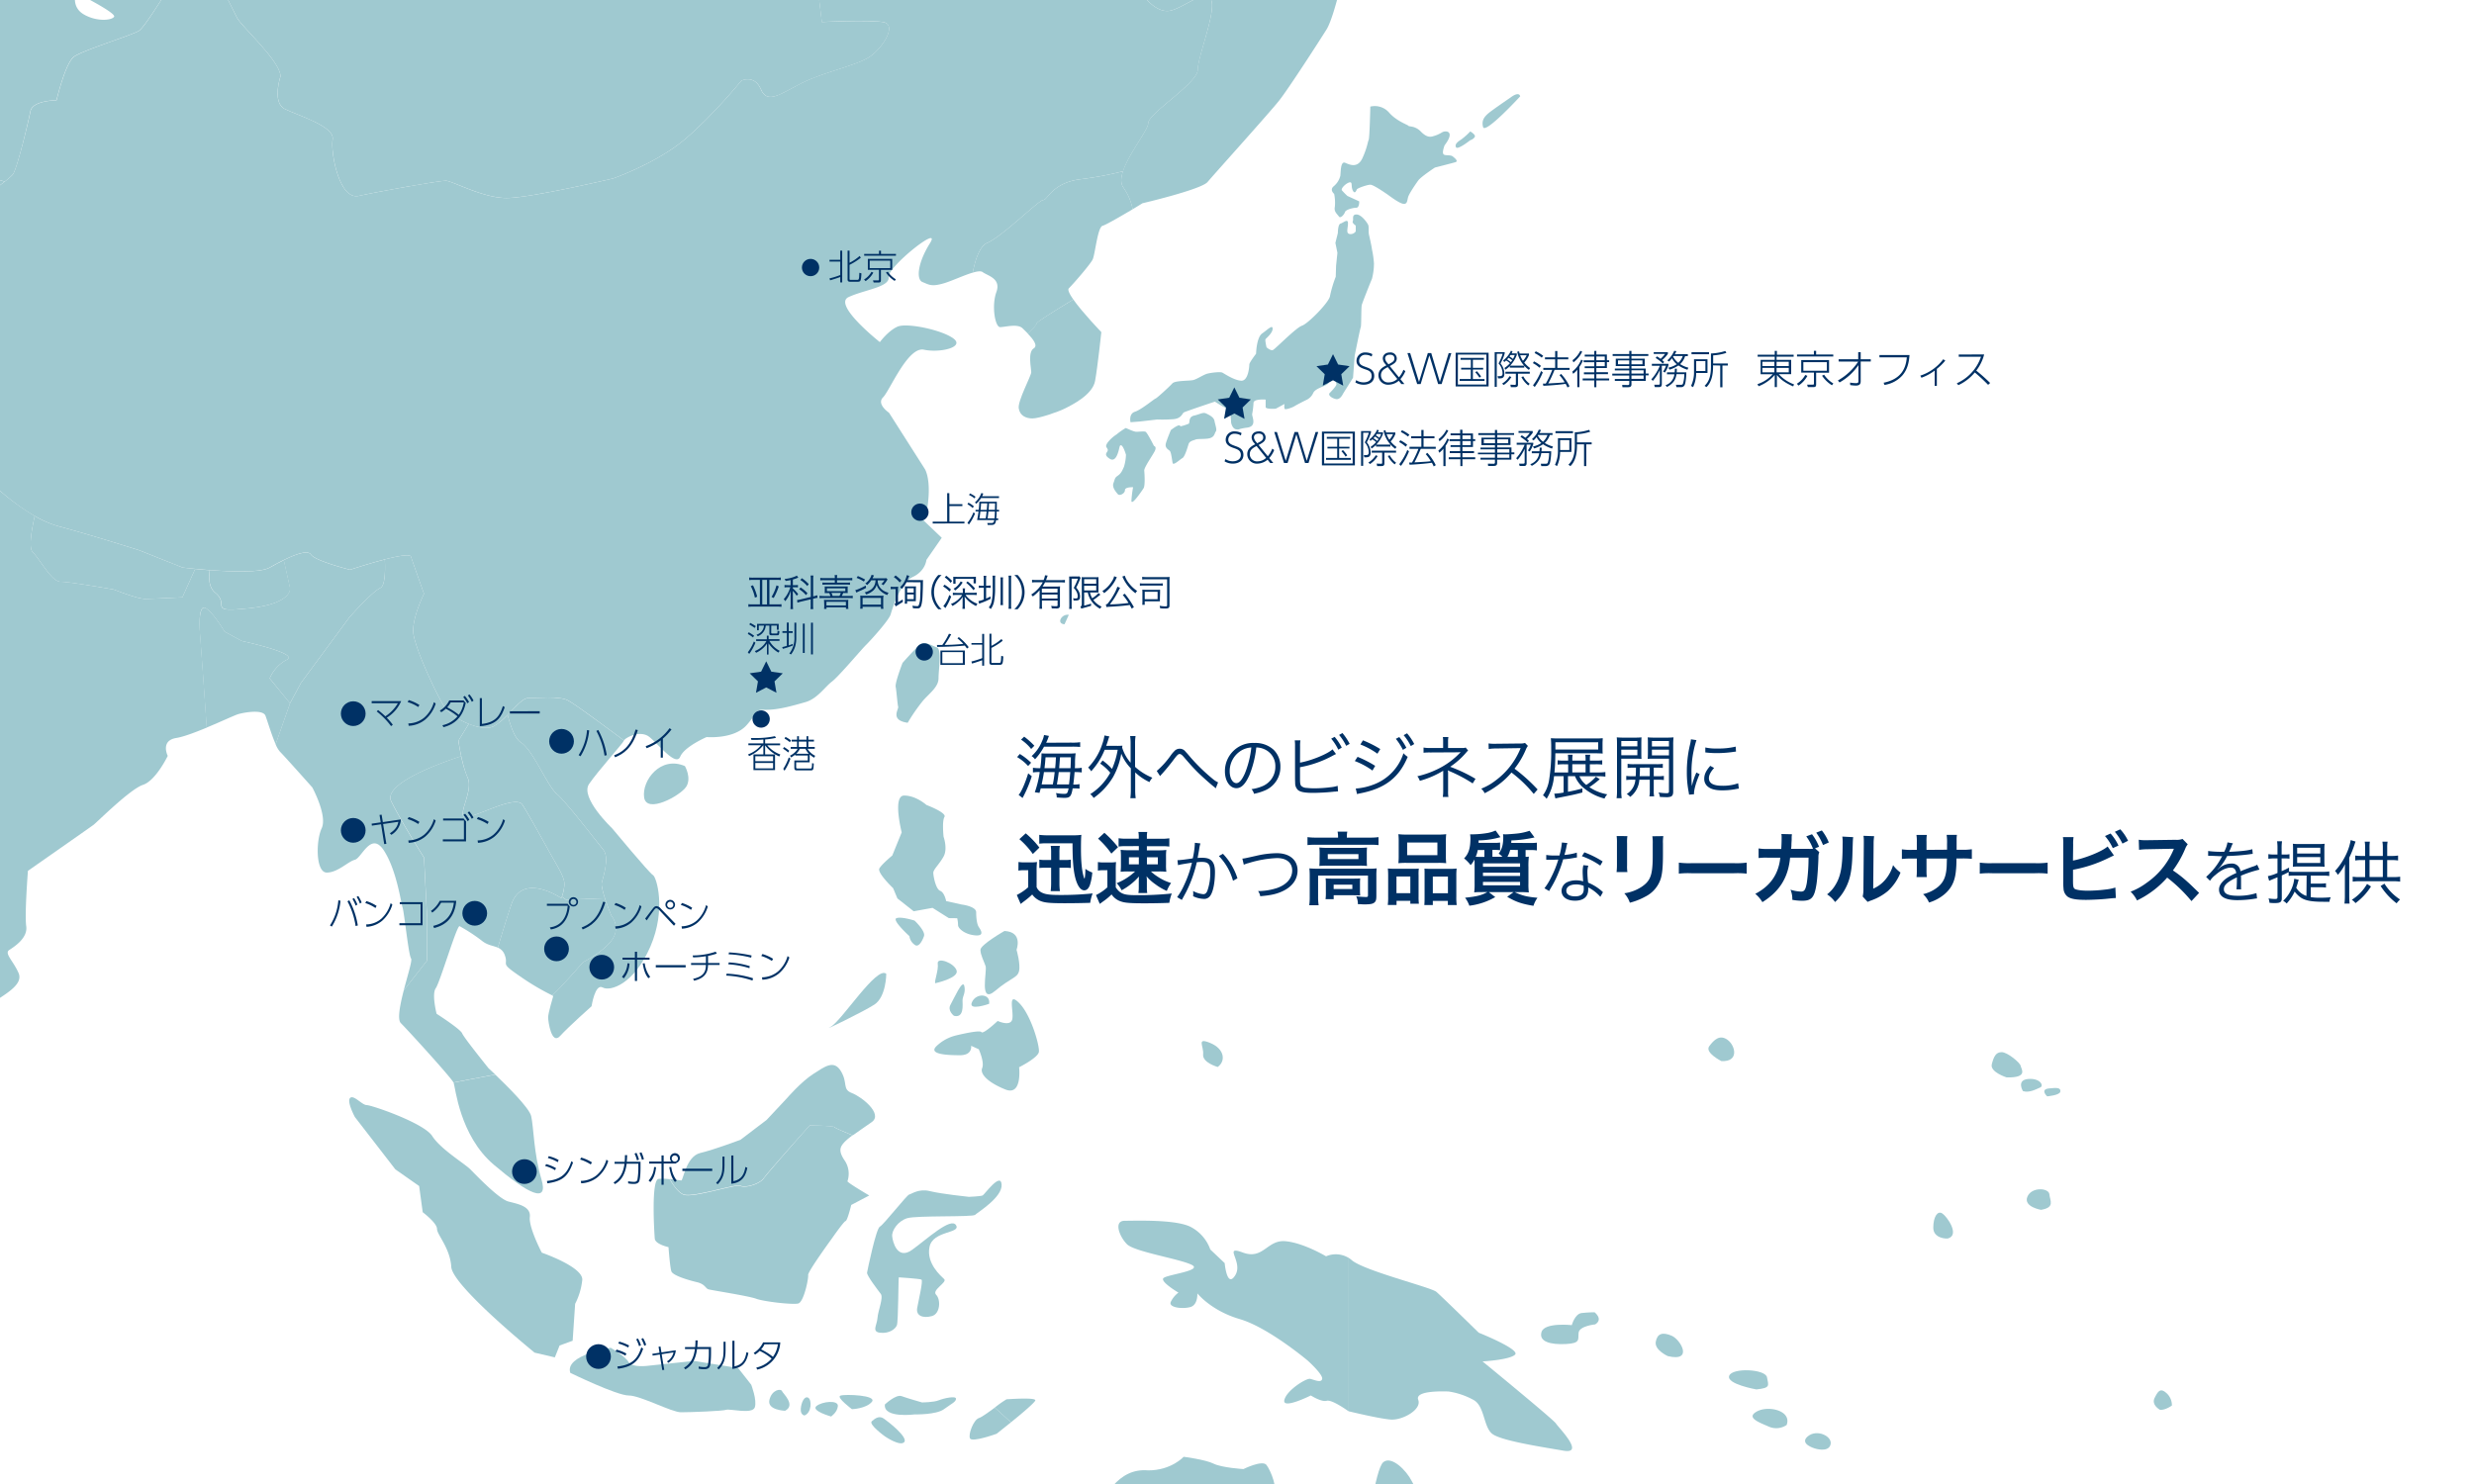 <svg xmlns="http://www.w3.org/2000/svg" xmlns:xlink="http://www.w3.org/1999/xlink" viewBox="0 0 1000 600"><defs><style>.cls-1{fill:none;}.cls-2{clip-path:url(#clip-path);}.cls-3{fill:#9fc9d0;}.cls-4{fill:#003165;}</style><clipPath id="clip-path"><rect class="cls-1" width="1000" height="600"/></clipPath></defs><g id="地図"><g class="cls-2"><path class="cls-3" d="M653.55,716.9c-4.39-11.52-19.21-23-19.21-25.8s-11.53-8.23-13.18-13.17-18.11-18.12-18.11-18.12-12.08-30.2-13.73-32.94-8.78-10.43-8.78-10.43-7.69-13.18-9.88-17.57-8.24-10.43-11.53-7.69-6.59,29.1-6.59,29.1-2.74,19.77-3.84,22-11.53,3.29-11.53,3.29-11.53-4.94-13.18-8.23-18.66-9.88-18.66-9.88-6-2.2-13.18-4.94,11-3.3,11-3.3,1.65-3.84,1.65-5.49,7.68-4.94,9.88-8.23-1.1-11-2.75-13.18-9.33,1.65-9.33,1.65-8.78-.55-12.08-2.2S478.43,589,478.43,589s-4.94,5.49-14.28,5.49c-12.62-1.1-17.56,11-23.6,19.76s6.58,11.53,6.58,11.53l-14.82-3.29s-6-4.4-8.78-6-8.79.55-11,1.1-3.85,0-4.94,10.43c0,0-6.59-7.14-11,6-7.69,0-4.94,12.62-4.94,12.62s-3.3-7.13-9.89-6.58-4.94,17.56-14.27,25.8-28,11-33.49,7.68-6.59,7.14-24.7,12.08-10.43,23.06-10.43,23.06l4.94,1.64L297.26,712l6.59,11.53-5.49,1.1s-3.84,7.14-6.59,10.43,18.12,39,18.67,40.63,2.74,18.66-3.3,30.19S324.71,824,331.3,825.05s32.39-13.72,32.39-13.72h10.43l6,1.65s7.68-1.1,7.68-5.49,19.77-7.14,29.65-5.49,29.64-10.43,29.64-10.43l32.94,2.74,8.79,16.47s11,11.53,12.07,7.69,12.63-12.63,12.63-12.63-3.29,13.18-9.88,20.86S518,811.88,518,811.88s1.65,6.59,0,10.43-8.23,9.88,4.4,11.53c3.84,19.76,29.64,28,40.07,30.19S576.7,853.6,576.7,853.6s8.23,3.84,11.52,6.59,3.3,3.29,14.28,1.1,12.63-7.69,15.92-10.44,10.43-13.17,10.43-13.17l12.08-28s8.23-9.33,15.37-25.8S658,728.43,653.55,716.9ZM503.68,794.31s-13.72-13.73-2.2-13.18S509.17,792.66,503.68,794.31Zm10.43-46.66c9.88,4.39,9.33,13.72,1.1,14.82C515.21,762.47,504.23,743.25,514.11,747.65Zm9.33,45.56s-9.88-7.69-6.58-10.43S525.64,786.62,523.44,793.21Z"/><path class="cls-3" d="M536,507.94s-9.17-5.5-16.51-6.11-8.87,7.64-17.13,4.58.31,3.67-3.06,9.18-4.28-4.9-4.28-4.9l-5.81-5.5a16.51,16.51,0,0,0-8-9.17c-6.11-3.06-22-2.45-26.6-2.45s-2.14,6.42.92,9.48,20.79,5.81,26,8.26-10.09,4-11.31,5.5,6.11,5.81,6.11,5.81a10.22,10.22,0,0,0-3.06,3.67c-1.22,2.44,4.9,3.06,7.95,2.14s2.76-5.51,2.76-5.51,5.5,7,17.12,10.4,27.52,16.82,27.52,16.82,6.12,5.5,5.81,7.34-3.36.31-4.89,0-9.48,4.58-10.4,8.56,10.7-1.84,10.7-1.84,4.28,2.76,6.43,2.15c1.86-.54,7.22,3.12,8.56,4.06v-62A9.92,9.92,0,0,0,536,507.94Z"/><path class="cls-3" d="M628.91,575.52c-.92-1.53-29.66-25.08-29.66-25.08s11-.61,13.15-2.75-14.68-8.86-14.68-8.86-15-14.68-17.13-16.52-29.35-8.56-34.24-12.84a11.22,11.22,0,0,0-1.53-1.1v62l.3.22s12.54,3.06,17.13,3.36,12.53-4,11-8,11.31-3.36,12.23-3.36A30,30,0,0,1,595.58,566c4.58,2.44,4,11,7.64,13.76S623.1,585,632,586.53,629.83,577.05,628.91,575.52Z"/><path class="cls-3" d="M644.81,535.46s-6.42.62-6.73,3.37.92,4.28-5.2,4.58-11-.92-9.78-4.89,12.23-2.75,12.23-2.75,1.22-4.59,4-4.9,5.2-.3,5.2-.3S648.17,533.32,644.81,535.46Z"/><path class="cls-3" d="M674.16,548.3s-5.5-2.44-4.89-5.81,2.75-4,6.42-2.44S684.56,550.75,674.16,548.3Z"/><path class="cls-3" d="M709.94,561.76s-12.23-2.14-11-5.51,14.68-2.75,15.29.62S715.75,561.15,709.94,561.76Z"/><path class="cls-3" d="M722.17,576.13a7.42,7.42,0,0,1-7.34.61c-4.28-1.84-9.17-3.67-4.58-6.12S724.31,570.32,722.17,576.13Z"/><path class="cls-3" d="M733.49,585.61s-6.42-1.84-2.75-4.9,10.09,0,9.17,3.37S733.49,585.61,733.49,585.61Z"/><path class="cls-3" d="M873.08,570s-3.61-1.92-2.17-4.81,2.4-4.09,4.81-1.92a6.56,6.56,0,0,1,2.17,5S875.24,570.22,873.08,570Z"/><path class="cls-3" d="M787.44,500.7c-.73.21-6,0-6-4.33s1.69-7,3.61-5.78S792.25,499.25,787.44,500.7Z"/><path class="cls-3" d="M825,489.15s-7.22-1.2-5.53-5.29,8.66-3.61,8.9-1S830.74,488.19,825,489.15Z"/><path class="cls-3" d="M811.09,435.61s-6.81-2.13-6-5.32,1.7-4.89,4-4.89,7.45,4.26,7.66,5.53S820,435.82,811.09,435.61Z"/><path class="cls-3" d="M817.68,441.14s-2.76-4.47,2.13-4.89,6.39,2.77,4.9,3.4S820.24,442,817.68,441.14Z"/><path class="cls-3" d="M827.47,443.27s-3-2.76.64-3.19,4.9-.21,4.68,1.28S827.47,443.27,827.47,443.27Z"/><path class="cls-3" d="M695.77,429s-6.81-3.41-4.89-6,4.25-4.89,7.44-2.55S703,429.44,695.77,429Z"/><path class="cls-3" d="M492.2,431.39s-6.23-1.73-5.89-5.08-2.88-7,2.89-4.62S495.55,429,492.2,431.39Z"/><path class="cls-3" d="M216.09,546.89s-33.2-26.95-33.68-34.65-5.77-13-5.77-15.39-5.78-6.74-5.78-6.74l-1.44-10.58-9.62-6.74-16.36-21.17s-3.37-6.25-1.93-7.69,4.82,2.88,6.74,2.88,23.09,7.22,26.46,12.51,13,11.07,15.4,13.47,11.54,12,15.39,13,9.14,1.93,8.66,6.26S219,506.47,219,506.47s16.84,5.78,16.35,11.07a27.25,27.25,0,0,1-2.88,9.62l-1,14.92L226.19,544l-1.92,4.81Z"/><path class="cls-3" d="M230.52,555.07s18.77,9.14,23.58,9.14S271.42,571,275.27,571s16.84-.49,18.28-1,10.59,1.93,11.55-1-1.45-9.14-1.45-9.14l-5.29-6.74-17.8-2.88-18.28,1.92s-6.74,1-8.18-1.44-7.22-5.78-7.22-5.78S228.12,547.85,230.52,555.07Z"/><path class="cls-3" d="M317.34,570.39S310,570.18,311,566s4.64-4.64,5.07-3.59S321.78,568.06,317.34,570.39Z"/><path class="cls-3" d="M325.16,572.29s-1.69-.21-1.48-2.75,1.48-5.27,3-4.43S328.11,571.23,325.16,572.29Z"/><path class="cls-3" d="M335.93,572.71s-8.24-2.32-5.92-4.22,8.87-2.54,8.66,0S335.93,572.71,335.93,572.71Z"/><path class="cls-3" d="M344.37,569.75s-6.54-4.85-4.64-5.49,15-.21,12.67,2.54S344.37,569.75,344.37,569.75Z"/><path class="cls-3" d="M357.67,580.73s-6.75-4.85-5.27-6.12,3-2.32,4.85-1.05,9.92,7.6,8.24,9.5S357.67,580.73,357.67,580.73Z"/><path class="cls-3" d="M357.67,567.85s4.44-4.22,6.76-3.37,8.23,2.53,8.23,2.53,4.65,0,6.76-.85,7-1.9,7-.63-1.69,1.9-4.86,4.22-11.82,2.11-11.82,2.11S357,573.55,357.67,567.85Z"/><path class="cls-3" d="M395.68,573.34c-2.11.64-4.43,6.55-3.59,8.24s10.77-1.9,10.77-1.9,2.67-2.09,5.79-4.63l-6.56-5.94C399.57,571,396.77,573,395.68,573.34Z"/><path class="cls-3" d="M418.48,566.16c0-1.26-11-.42-11.61-.42a40.42,40.42,0,0,0-4.78,3.37l6.56,5.94C413.1,571.44,418.48,566.91,418.48,566.16Z"/><path class="cls-3" d="M327.29,455s-16.86,19-18.58,21.45-7.66,4-9.38,3.07-18,4.59-22.6,3.64c-2-.42-4.24-3.3-6.08-6.39a20,20,0,0,0-4.46-.12c-3.06.38-1.72,21.83-1.53,24.13s5.55,3.45,5.55,3.45.58,8,1.15,9.76,7.09,3.64,10.35,4.41,3.44,2.49,4.59,2.87,16.28,2.68,19.35,3.83,14.74,2.49,17,1.92,4.22-10.15,4-11.49,9.57-14.75,9.57-14.75,4.79-6.9,5.56-7.09,2.29-6.51,2.29-6.51l7.28-3.83s-8.81-5.17-8.81-5.75a9.51,9.51,0,0,0-1.15-8.43c-2.87-4.21-1.53-5.74,0-7.47a23.24,23.24,0,0,1,3.22-2.66c-3.47-1.42-7.14-3-7.24-3.27C337.25,455.15,327.29,455,327.29,455Z"/><path class="cls-3" d="M344.34,441.94c-4-1.54-1.54-4-4.41-8.81s-6.51-1.92-11.3,1.15S318.1,444,318.1,444l-8.24,8.81-10.53,8s-10.54,4-16.28,5.36-6.9,11.11-7.67,11.11c-.45,0-2.5-.39-4.73-.64,1.84,3.09,4.05,6,6.08,6.39,4.59.95,20.87-4.6,22.6-3.64s7.66-.57,9.38-3.07S327.29,455,327.29,455s10,.19,10.15.77c.1.3,3.77,1.85,7.24,3.27,2.15-1.56,4.95-3.43,7.7-5.38C357,450.36,348.36,443.47,344.34,441.94Z"/><path class="cls-3" d="M363.3,516.44c-.19.58-.19,17.81-.77,19.35s-3.06,3.44-6.7,3.06-1.34-3.06-1.15-5.94,2.49-8.23,1.34-9.76-5.75-7.47-5.55-8.62,3.64-17.81,5.17-18.58,10.92-12.83,11.87-13,3.83-2.5,8.43-1.35,15.71,2.3,15.71,2.3,4.78-.19,5.55-.57,7.28-9.58,7.66-4.41-9.77,11.3-10.72,12.26-23.56.2-27.39,1.34-6.32,5-6.13,7.28,2.1,9.77,8,5.56,15.71-13.41,17.81-10-9.38,2.1-10.72,8.81,4.6,11.68,5.94,13-5.18,4.4-3.26,6.32,1.72,7.67-1.72,8.62-6.51,0-5.94-3.26,2.49-11.11,1.72-11.49S363.3,516.44,363.3,516.44Z"/><path class="cls-3" d="M358.23,393.73s0,9.36-4.85,12.47-22.17,11.44-17.66,9S354.42,390.27,358.23,393.73Z"/><path class="cls-3" d="M385.6,410.71s-2.77-2.08-1.39-4.51,4.86-10.39,5.55-7.62-.7,4.16-.7,5.89S389.76,411.74,385.6,410.71Z"/><path class="cls-3" d="M378,397.54s9.7-2.08,8.66-5.19-8-5.55-7.62-2.78S377.63,396.51,378,397.54Z"/><path class="cls-3" d="M373.48,378.49s-1.74,5.19-3.81,3.46a5,5,0,0,1-2.08-3.46s-7.28-6.58-5.2-7.28,7.28,1,7.28,1S374.17,376.41,373.48,378.49Z"/><path class="cls-3" d="M383.52,371.21l-6.58-4.15-7.62,1.38-6.58-5.19L361,359.09s-6.58-6.23-5.54-8,5.2-5.19,5.2-5.19l3.81-9.36s-3.81-14.89,1-14.89,9,3.81,9,3.81,8.32,3.12,7.28,4.85-.35,8-.35,8,1.74,4.85,0,8-4.15,5.2-4.15,6.58,1,6.59,2.77,7.28,2.42,4.16,2.42,4.16l6.24,1.38s5.89.7,5.89,3.12.34,4.85,1,5.89,2.77,3.81-1.39,3.46-6.93-2.77-6.93-4.15a13.42,13.42,0,0,0-.34-2.78Z"/><path class="cls-3" d="M406,376.41s-9.7,5.54-9.7,7.62,1.39,4.51,2.08,6.58-2.78,15.59,3.81,10.05,9-5.2,9.7-8-1-8.66-1-8.66S413.66,376.76,406,376.41Z"/><path class="cls-3" d="M399.8,405.86s-8.66,3.11-6.92-.7S400.5,401.7,399.8,405.86Z"/><path class="cls-3" d="M392.53,422.83s.69,3.81-4.51,3.81-13.16-.35-9.35-3.81a17.2,17.2,0,0,1,7.62-4.16s9.7-2.42,10.4-1.38,6.58-4.51,6.58-4.51,5.19,2.43,5.89-.69-2.08-11.43,2.77-6.58,8.31,17.32,8,19.74-8,6.24-8,6.24,1.38,11.78-5.55,9S396,434.26,397,431.84s-1.38-7.62-1.38-7.62Z"/><path class="cls-3" d="M366.89,292.23a73.63,73.63,0,0,1,6.24-9c2.77-3.11,6.23-5.54,6.23-9s1.39-11.78-.69-12.48-4.85-2.76-6.93-1-6.93,7.27-6.93,7.27-3.11,8-2.77,9.7.7,6.93,1,8S359.62,291.19,366.89,292.23Z"/><path class="cls-3" d="M430.29,252.39c-1,0-2.43-.69-1.39-2.42a3.2,3.2,0,0,1,3.12-1.39Z"/><path class="cls-3" d="M466.44,180.3s-2.73-5.46-3.41-5.73-2.45,0-3.68,0-4-1.5-4.37-1.5a28.56,28.56,0,0,0-3.68,2.59,14,14,0,0,0-3.69,3.41c-1.09,1.78-.13,1.64.14,2.73s-2.18,1.78.82,3.69,3.8-4.73,4.09-5.19c1-1.5,2.46,3.55,2.46,3.55a18.47,18.47,0,0,1-.82,4.91c-.68,1.5-1.09,2.59-2.46,3.55s-1.09,1.23-1.77,3,1.09,3.68,1.77,4.5,2.87-.27,2.87-1.63S458,197,458,197a42.75,42.75,0,0,0-.68,5.59c.14,1,1.37-.41,2.05-1.23a48.25,48.25,0,0,0,2.86-3.95c.69-1.09.41-5.73.28-7.1s3.68-6.55,4.36-8.18S466.44,180.3,466.44,180.3Zm21.15-13.1c-1.36-.68-2.46.28-4.91.82s-1.64,2.87-2.18,3.28a18.84,18.84,0,0,1-3.41,1.09c-.14-1.5-3.83,1.5-3.83,1.5s-1.5,3.55-2,5.32.82,2.46,1.5,3,.95,3.82,1.23,5,3-1.5,3.95-2,2.05-4.23,2.46-5.59,1.91-1.5,2.86-1.91,4.51,0,6.14-.68,1.51-1.91,2.05-2.59-.27-2.73-.54-4.23S489,167.89,487.59,167.2Zm65.76-72.31c-.27-1.23,0-3-.27-3.82s-2.73-4.36-4.78-4.36-1.09,2-1.5,2.72S548,91.21,548,91.21v2.32a2.47,2.47,0,0,1-2.45,1.09c-1.64-.27-.69-2.32-.69-4.37s-1.91-.13-3,.14-1.09,3.82-1.09,3.82l-1,4,.82,4-.54,5.19-.14,4.5a48.07,48.07,0,0,0-2.32,7.78c-.27,2.45-8.87,11.19-11.32,12s-10.78,9.42-11.74,9.83-2.59-1.09-2.59-1.09-.68-2.87-.41-3.28,2.87-2.45,2.87-4.23-1.91.28-4.23,1.91-2.46,8.19-2.46,8.19-2.73,3.55-2.73,4.36-.4,6.69-3.27,6.55-6.82-2.86-7.64-3.27-4.37,0-6,.41-4.1,2.18-5.73,2.59-7.37.14-8.46,1.36-6.28,6-6.82,6.14-5.74,4.51-8.33,5.33-1.77,4.23-1.77,4.23l3.68-.28,7.1-.82a59.83,59.83,0,0,0,6.54-.13c3.28-.27,3.55-2.32,4.23-2.73s12.56-4.37,12.56-4.37,3.95,2.59,5.18,2.87,1.37,5.59,1.37,5.59.4,2.46,2,2.73.41-.14,4.5-.68,1.91-4.37,2-5.46a30.61,30.61,0,0,0,.55-4.5c0-1.78,4.91-1.37,4.91-1.37v3c0,1,4.09.68,4.09.68l3.55-1.91a4.24,4.24,0,0,0,0,1.91c.27.68,3.55-.68,4-1s3.68-2,4.63-2.45a5.64,5.64,0,0,0,3-3c1.09-2.05,5.32-2.6,6.27-4s2-2.87,2-2.87a20.29,20.29,0,0,1,1.09,3.41c0,.69-1.91,2.73-2.73,3.55s.68,2.05,2.46,2.46,2.86-2.05,2.86-2.05l4.1-6.55.68-9s2.18-10.92,2.45-11.46.14-8,.41-9,3.55-9.28,4.1-10.51a25,25,0,0,0,.82-6.27,39,39,0,0,0-.82-5.73C554.44,99.67,553.63,96.12,553.35,94.89Zm33.84-31.65c-.68-.55-2.18-.41-3-.55s-1.5-.54-.28-3.95c4.51-5.87.41-6.14-1.09-5.19a13.37,13.37,0,0,1-4,1.64c-.69.14-2.19.41-4.51-2s-4.77-1.91-5-2.32-4.92-1.91-7.92-5.45a7.67,7.67,0,0,0-7.5-2.32s-.27,12.68-.68,13.5-.55,3-2.46,7.23-5,2.87-7,2-1.77,4-2,5.32A8,8,0,0,1,539,75.38c-1.64,1.5.27,3,.27,3a17.47,17.47,0,0,1,.27,5.32c-.41,1.91,1,2.87,1.64,3.83s2.18-.82,2.46-1.78S546.8,84,548.17,84s1.23-2.59,1.23-2.59l-4.78-2.19A29.89,29.89,0,0,1,542.44,77c-.69-.82,1.91-3.14,3.14-3.28s.4,1.64,1.22,3.28,1.37.14,1.64-.41,4.23-1.91,5.46-1.91,5.73,3.14,6.55,3.68,4.64,3.55,6.55,4,1.77-1.36,2.18-2.73,3-5.18,4.09-6.68S580,67.74,580,67.74s7-1.77,8.32-2.18S587.87,63.78,587.19,63.24Zm23.47-23.88s-5.19,3.55-7.78,5.46-4.23,3.55-3.41,6.55,15-12.42,15-12.42C613.93,36.77,610.66,39.36,610.66,39.36ZM594.28,53.14a26.79,26.79,0,0,1-3.68,3.28c-1.5.95-2.73,2-2.05,3.14s5.73-2.87,5.73-2.87a3.44,3.44,0,0,0,1.78-1.23C596.74,54.51,594.28,53.14,594.28,53.14Z"/><path class="cls-3" d="M961.65-306.82s-6.58-12.65-8.1-12.65-13.15-3.53-15.68-1-3,9.61-3,9.61l-5.06-26.81s-3,3-7.09,2S905-348.8,905-348.8L880.2-358.92s-11.63-16.69-13.65-14.67-18.72-8.09-18.72-8.09-2.53-13.16-9.1-11.64-24.79,4.05-24.79,4.05-21.24-9.61-19.22-6.07-4.56,9.11-1.52,12.65,5.57,12.14,5.57,12.14-3,5.56-4,7.08a37.25,37.25,0,0,1-3.54,4l-3.54-4-.51,4.55-3.54-8.6-8.09-10.62s-1.52-5.57,0-5.57,5,4.56,7.08,0,7.08-12.64,4-11.63-13.16,1.52-12.15,4.55a4,4,0,0,1-1,4.56l-5.06,2.52-17.19-1s-14.17-4.55-17.2-4-14.17,9.61-13.66,12.14S716.82-366,716.82-366h-3l.5-10.62s-12.14-9.62-11.63-12.65-2.54-21.75-4.56-23.27-8.09-10.12-26.81-6.07a177.16,177.16,0,0,1-35.41,4.05c-1.51,0-7.58-4.55-7.58-4.55l-16.19-19.23,6.07-3s1-9.11-11.13-12.14-17.7-1-17.7-1l-13.16,3S564.05-449,570.12-454c4.73-3.93,5.78-7.55,7.92-7.77-3.21-1.51-7.92-3.86-7.92-3.86L556-464.13l-19.73,3.54s-17.2.5-12.14,5,10.12,2,9.61,5.06-8.09,5.06-4.55,10.12.51,8.6-1,8.09-7.59-9.61-9.61-8.6-6.58,4.05-6.58,4.05-20.74,2.53-23.27,2-11.12,6.08-12.14,4.05-3.54-18.72-7.08-13.15-7.08,16.19-7.08,16.19-6.07,10.11-8.6,10.11-7.08-2.53-7.59-5.06-14.67-22.76-14.67-22.76l-17.2-12.14s-3.54-5.56-1-6.07S424.44-456,424.44-456l10.12,5.56s1.52-17.2,1.52-20.23S430-484.87,430-484.87s-3.55-10.12-10.63-8.6A73.81,73.81,0,0,1,405.72-492s-11.63-5.05-13.15-6.57-10.62-6.07-13.66-1,.51,15.68.51,15.68-4.55,2-3,3.54,3,6.07-1,6.07-20.23-2.53-20.23-2.53-3.54-3.54-3.54-6.07S339-489.43,339-489.43L327.82-493l-7.08.51s-24.28-7.59-22.25-3,6.57,15.18,2.52,17.2-9.1,0-8.09-5.06,1-17.7,0-19.22-12.64-8.09-12.64-8.09l.5-6.58s-30.35,32.38-34.9,36.93-6.07-3-1-12.14,9.62-32.88,43.51-44.51c15.17-29.34,8.09-23.27,7.08-39.46s-4.55-23.27-4.55-23.27-11.64-2.53-21.25-3.54-20.23,2-28.33,7.59a75.14,75.14,0,0,1-18.21,8.6s19.73-28.33,15.18-28.33H230.2s10.62-11.13,6.07-16.19-13.16-24.78-32.88-9.1-9.62,25.29-13.66,31.36-2.53,13.15-13.15,13.15S166-590.6,169-586.55s12.65,13.15,12.65,13.15-8.1,0-6.08,4a59.44,59.44,0,0,1,3.55,10.62s-3.54.51-5.57-2-11.63-13.66-13.66-13.66-11.13-2-11.13-2a4.11,4.11,0,0,0-4-3.54c-3.54,0-20.74-.51-20.74-.51l-25.8,9.61S55.68-538,54.16-538,36-523.82,38-518.26s-9.61,14.67-12.64,15.68S5.1-496,6.61-489.43s0,20.24,6.07,25.8S34.94-449,33.42-438.84s-3,33.89-5.56,28.83-3.54-7.59-3.54-7.59l-5.57-2s8.6-11.64,8.09-14.16-2-4.56-8.09-6.58S3.07-456.55,2.06-459.58s-5.56-21.25-10.62-17.2-10.12,7.08-7.09,11.63,3,8.6,0,7.59-10.62-9.11-13.15-3.54-14.16,8.09-3,15.68,16.69,11.64,16.18,14.16-7.58,2.53-9.61,2.53-12.14-2.53-12.14-2.53-7.58-6.57-.5-28.83c-.51-20.23-4.55-10.62-7.08-5.06s-7.59,17.2-10.12,23.27-3,14.17-.51,18.72,2,9.61,1.52,12.14-.51,33.38-.51,33.38,1.52,9.11,8.1,6.58,13.66-4.55,19.22,2,9.61,11.64,9.61,19.23,5.06,14.16,4.05,19.72-12.65,15.69-12.65,12.14-2-24.28-2-25.79,1-26.31-8.6-16.19-15.68,2.53-13.66,12.14S-54.09-324-55.61-319s-8.09,6.58-5.06,15.18,4.05,27.31,1.52,21.24-7.59-21.24-7.59-21.24l-12.14,3.54S-91-305.3-93-305.81s-25.8-5.56-9.1-9.1,23.26-8.6,26.3-11.13S-62.18-364-62.18-364s-10.12-30.35-9.61-34.4-3-33.38-2.53-34.9a183.69,183.69,0,0,1,9.1-27.82c6.07-14.16-4-12.65-6.57-11.63s-16.7-8.6-23.27,2.53-13.16,35.4-15.68,37.93-15.69,11.64-11.13,15.18,4.55,16.19,4.55,16.19-4.55,2.53-3.54,9.1,5.06,10.12,6.07,13.66,4,12.14,7.08,12.64a6.23,6.23,0,0,1,5.06,4.05c.51,1.52-.51,17.7-2.53,15.68s-8.6-14.16-8.6-14.16l-19.73-16.19-16.18-8.09-16.7-6.58s-9.61-2-7.59,8.1,5.07,16.18,2.53,17.19-6.57,8.6-6.57,8.6-7.59,12.14-8.6,7.59,0-25.29-11.13-10.12c-13.15,2.53-22.26,3.54-26.81,10.12s-9.61,13.15-12.14,7.59,4-16.19,4-16.19l1-10.62s-19.73,8.09-22.26,10.12-15.17,15.68-15.17,15.68-12.14-5.06-11.13-2,3.54,13.66-1.52,19.73-7.59,13.15-10.62,7.08-23.27,1.52-10.12-14.16,4.56-21.25-.5-23.27-23.78-19.22-17.2,0-5.06,21.25-2,28.33,3,20.74,1,21.24-9.11-6.57-13.66-2-19.22,12.14-20.24,18.21,9.62,15.17.51,17.7S-376.82-279-376.82-279s-28.83,8.6-15.17,12.65,17.7,3.54,17.7,3.54-3,16.19-9.1,11.13-21.25-7.08-21.25-16.19-2.53-24.79-2.53-24.79l-15.17-15.17-8.1-4.05s3.55-12.14,5.57-9.1,7.59,8.6,7.59,8.6,32.37,13.15,44.51,12.14a37.72,37.72,0,0,0,20.23-7.59c1.52-1,8.1-11.13,8.1-15.18s.5-15.68-1-15.68-9.1-8.6-9.1-8.6l-11.13-6.07L-378.84-364l-17.71-9.1-10.62-2-9.1-1-8.6.51-1.52-4.56,2.53-7.58-9.11-2.53-4.55,2.53-2-.57-5.67,5.34s-15.37,21.52-15.37,25.36,0,9.22,3.84,13.84,3.84,7.68,3.08,13.06a114.61,114.61,0,0,0-.77,14.61c0,2.3,1.54,26.9,5.38,38.43s5.38,22.29,5.38,25.36,1.54,12.3.77,20.75-18.45,32.28-18.45,32.28l-8,12.22c3.34.77,9.11,2.63,9.49,4.18.51,2,4.56,3,2,6.07s-5.57,5.06-6.07,6.58c-.09.26-.71.48-1.66.66.45,6.72,1.13,17.2,1.13,20.25,0,4.61.77,21.52,3.07,24.6s8.46,12.3,8.46,12.3,10-6.15,13.83,5.38,11.53,25.36,11.53,28.43-2.31,17.68-2.31,17.68,18.45,2.31,21.53,6.92,11.52,20.75,11.52,20.75,43.05,13.84,43.05,23.06-.77,15.37-3.08,17.68a57.34,57.34,0,0,1-5.38,4.61l-8.14,4.22c5.21-1.45,9.22-2.39,7.73-1.44-3.56,2.26-19.74,4.85-16.18,11.32S-382,35.57-380,39.77s4.21,8.42,7.12,9.06,8.42,6.15,8.42,6.15a7.18,7.18,0,0,0,1.28,4.46c5.53-.29,15.05-.51,20.29,1.06,7.68,2.31,46.88,13.84,49.19,16.15s14.6,6.91,13.83,3.84-8.45-23.06-8.45-23.06S-295.26,43.6-290.65,39s11.53-16.9,11.53-16.9l.77-10.77S-289.11-2.52-289.11-7.13s3.84-30,10.76-31.51,13.84-7.69,16.91-9.23,17.68-9.22,20.75-9.22,13.83,18.45,20,10.76,12.3-6.15,17.68-3.08,17.68,7.69,21.52,3.85-4.61-8.46,3.08-11.53,10-12.3,16.91-19.22,20-14.6,23.82-14.6,55.35-14.6,56.88-6.92S-89.27-85.53-77-84.76s23.83.77,23.06,6.15S-55.45-64-47-66.31s15.37-20,21.52-11.53S-1.65-46.33-1.65-46.33L31.4-31,64.45-22.5l19.21,6.14,8.46-15.37s19.21-7.68,30.74-4.61,30,7.69,32.28,8.46,16.14-16.91,16.14-16.91S189-54,199-41.72s20,13.84,30.74,13.84,30,3.07,31.51,6.14,13.07,6.15,17.68,6.15,30-14.6,33.05-14.6,11.53,6.15,23.83,3.84,20.75-18.44,20-23.06-18.45-15.37.77-23,37.66-23.83,51.5-7.69,20.75,36.89,23.05,43,26.9,24.6,28.44,30S467.2,5.17,472.58,4.4s14.6-9.23,16.91-4.61-5.38,23.05-5.38,28.43-20,17.68-20,21.52-14.6,20-10,26.14a22.44,22.44,0,0,1,3.7,8.72c2.32-1.38,4-2.43,4-2.43s23.78-5.56,26.31-8.6S513,45.75,517,40.7s16.69-24.79,19.22-28.84S542.3-6.85,542.3-8.37s2-26.31,4.05-33.39a30.62,30.62,0,0,0,1-12.64s-.51-11.64-4.05-16.19-15.17-25.8-20.74-21.75-12.14,10.62-14.16,8.09-11.13-6.07-11.13-6.07l5.06-10.11c5.06-10.12,50.08-44,53.62-53.12s17.7-5.56,35.91-5.06,10.63-3.54,16.7-6.57,13.66-8.6,16.69.5S629.81-153,632.85-152s10.62-2.53,14.67-2.53S685-150,678.37-158.61s.51-28.32,8.6-37.94,29.34-14.16,29.34-14.16-9.61,28.83-1,15.68,3.54-24.28,12.14-21.75S740.09-196,731-190.47s-36.42,44-41,47.54-15.68,3.55-15.68,7.59-4.56,8.1-5.57,22.26,0,41.48,4,48.56,9.1,16.69,9.1,19.73,1.52,12.14,6.58,9.1,12.65-16.69,12.65-16.69-8.6-7.59-2.53-11.13,10.11-11.63,12.14-15.68,9.61-6.58,15.68-12.14S729-101.95,731.49-105s9.61-5.56,9.61-10.11-7.59-8.1-6.58-10.63,13.66-7.58,10.12-11.63-10.12-16.69-7.08-21.75,7.58-14.67,10.62-15.68,16.69-.51,16.69-.51L783.08-192s-7.58,18.71,4,11.63,15.18-19.73,18.72-19.73,13.65-8.59,26.8-15.68,24.29-14.67,33.39-13.15,16.69-8.6,9.61-14.16S863-258.26,863-258.26s-5.57,6.07-7.09,4-.5-12.65-2-12.65-21.24-5.06-12.64-7.08,20.74,11.13,29.33,1.52,8.1-20.23,8.6-21.75,9.62-17.2,7.59-8.1-8.09,12.65-2,14.17,20.74,6.07,22.76,5.56-3,2.53,1,7.59,28.84,7.08,28.84,7.08,7.58,3.54,8.09.51a35.05,35.05,0,0,0,0-7.59s-1.52-11.13.5-11.63,10.12-3.55,10.12-5.06,8.09.5,8.6-1,3-10.62,3-10.62Z"/><path class="cls-3" d="M95.8,7.15c1.76,3.51,17.58,17.57,17.58,23.73,0,0-3.52,10.54,1.75,13.18s20.22,7,19.34,12.3S137.11,81,145,79.21s32.52-6.15,35.16-6.15,14.94,7,24.61,7,43.06-7.91,43.06-7.91,17.58-6.15,29-15.82,22.85-23.73,22.85-23.73S305,30,307.6,36.15s7.91,1.76,16.7-2.64,22-7,27.25-10.54S363,9.78,356.82,8.9s-24.61,0-24.61,0l-2.63-22-.29-12.77c-8.79-.28-14.85-4.35-17.35-4.35-3.08,0-28.44,14.6-33.05,14.6s-16.14-3.07-17.68-6.15-20.75-6.14-31.51-6.14S209-29.42,199-41.72s-27.68-3.07-27.68-3.07-13.83,17.67-16.14,16.91-20.75-5.38-32.28-8.46-30.74,4.61-30.74,4.61L84-17l2.11,4.81Z"/><path class="cls-3" d="M489.49-.21C487.18-4.83,478,3.63,472.58,4.4S461.05-1.75,459.51-7.13s-26.13-23.83-28.44-30S421.85-64,408-80.15s-32.29,0-51.5,7.69-1.54,18.44-.77,23-7.69,20.76-20,23.06a30.24,30.24,0,0,1-6.48.51l.29,12.77,2.63,22s18.46-.88,24.61,0,0,10.55-5.27,14.07-18.46,6.15-27.25,10.54-14.06,8.79-16.7,2.64-7.91-3.52-7.91-3.52-11.42,14.06-22.85,23.73-29,15.82-29,15.82-33.4,7.91-43.06,7.91-22-7-24.61-7S152.92,77.45,145,79.21s-11.42-17.57-10.54-22.85-14.06-9.67-19.34-12.3-1.75-13.18-1.75-13.18c0-6.16-15.82-20.22-17.58-23.73L86.22-12,69.43-6.92S58.89,10.66,56.25,12.42,33.4,20.33,29.88,23s-7,17.57-7,17.57-9.67,0-10.54,4.4S7,67.79,5.28,70.42-22,90.64-22,90.64s-5.27,7-7.91,7.91-19.33,5.27-19.33,9.67,8.79,12.3,6.15,19.33S-44.82,139-44.82,139s27.25.87,27.25,16.69S-35.15,168.86-28.12,175s24.61,20.21,24.61,20.21,14.06,14.06,27.24,17.58,32.52,9.67,32.52,9.67l17.58,7s29,3.51,35.15,0,14.94-7.91,16.7-5.28,15.82,6.16,15.82,6.16,23.73-7.91,24.61-5.28,5.27,15,5.27,15S167,248.84,167,255s10.54,28.12,13.18,31.63,14.06,9.67,19.33,7,10.55-11.42,14.07-11.42,12.3-.88,15.82.88,22.83,16.3,22.83,16.3c.35-1,6.55-4.47,10.33-1.37s10.67,12,12.39,7.91S285.62,298,285.62,298s11,1,16.18-4.83,2.75-6.19,7.92-6.19,11-1.73,15.83-3.1,7.92-6.2,10.68-8.27,12-13.08,13.77-14.8,9.29-10,10-12.39,3.79-12.74,8.95-15.15,5.51-6.89,5.51-6.89l6.2-8.95L373,210.13c.44.21,1.4-.27,2.17-7.46,1-9.64-1.37-13.09-1.37-13.09l-14.47-22.72s-5.16-3.44-2.4-6.2,10-20.65,16.52-19.27,16.53-1,12-4.48-18.93-6.54-22.72-4.82-7.09,6.23-7.09,6.23S336.42,123.15,343,120.11s16.69-4,16.19-8.09,21.75-21.75,16.69-13.66-5.57,14.67-3,15.68,3.54,2,8.6.51c3.35-1,8.2-3.3,11.72-4.33,1-5.23,2.78-10.68,5.82-12,6.23-2.67,20.93-17.37,22.71-17.37s3.56-7.12,15.59-8.46a138.7,138.7,0,0,0,16.64-3.15c2.36-7.25,10.2-16.69,10.2-19.51,0-3.84,20-16.14,20-21.52S491.79,4.4,489.49-.21Z"/><path class="cls-3" d="M433.85,121.09c-1.52-2.17-2.41-3.93-1.82-4.52,2-2,8.6-9.61,9.61-11.63s2-13.16,4.05-13.66c1.32-.33,7.78-4.1,12.14-6.68a22.44,22.44,0,0,0-3.7-8.72c-1.23-1.64-1.07-4-.21-6.63a138.7,138.7,0,0,1-16.64,3.15c-12,1.34-13.81,8.46-15.59,8.46S405.21,95.56,399,98.23c-3,1.31-4.81,6.76-5.82,12,1.8-.53,3.28-.74,4-.23,2,1.52,7.58,2.53,5.56,8.1s-.51,14.16,1.52,14.16,7.08-1.52,9.1.51c.58.57,1.4,1.36,2.22,2.21,2-2,3.49-3.74,3.49-4.23S425.73,126,433.85,121.09Z"/><path class="cls-3" d="M419,130.74c0,.49-1.53,2.2-3.49,4.23,2.07,2.16,4.14,4.79,2.33,5.88-2.52,1.52-1,8.1-1,9.61s-5.56,11.64-5.06,14.67,3,4.05,5.57,4.05,10.12-2.53,13.15-4.05,11.13-5.56,12.14-11.13,2.53-19.72,2.53-19.72-7.61-7.88-11.33-13.19C425.73,126,419,130.19,419,130.74Z"/><path class="cls-3" d="M263.93,353.81c-1.38-.69-16.53-18.94-16.53-18.94s-13.08-12.39-9.29-17.9,13.77-16.53,14.11-17.56c0,0-19.32-14.54-22.83-16.3s-12.31-.88-15.82-.88c-2.24,0-5.18,3.55-8.39,6.81,1.25,4.83,3,9.64,5.31,11.08,5,3.15,10.71,17.64,14.5,20.8s16.38,19.54,18.9,22.69,0,10.71-.63,13.23,3.79,13.24,3.79,13.24,3.78,4.41.63,9.45-12,9.46-12,9.46-8.83,10.21-12.51,13.49l.46.22s-2.07,6.89-2.07,8.61,1.38,11.35,4.82,7.57,12.74-12.05,12.74-12.05,1.38-9.3,4.48-7.58,12.74-1.38,19.28-16.52S265.31,354.49,263.93,353.81Z"/><path class="cls-3" d="M244.51,363.17c-.85-2.62-1.52-5.24-1.25-6.33.63-2.52,3.16-10.08.63-13.23s-15.12-19.54-18.9-22.69-9.46-17.65-14.5-20.8c-2.29-1.44-4.06-6.25-5.31-11.08a23.26,23.26,0,0,1-5.68,4.61c-2.49,1.25-6.37.52-10-1l-4.18,6.8s1.26,9.45,3.78,15.12-5.67,17,0,15.76,19.54-8.82,22.06-5S221.2,343,223.73,347.39s4.41,7.56,4.41,10.08a17.09,17.09,0,0,1-1,5.07l1.67,1.23Z"/><path class="cls-3" d="M244.51,363.17l-15.74.6-1.67-1.23c-.13.37-.22.6-.22.6s-15.76-10.71-20.17,2.52c-2,5.86-3.91,12.21-5.48,17.48a4.94,4.94,0,0,1,2.79,3c1.73,4.48-2.41,2.76,6.2,8.61a97.56,97.56,0,0,0,13,7.7C226.87,399.2,235.7,389,235.7,389s8.82-4.42,12-9.46-.63-9.45-.63-9.45S245.62,366.62,244.51,363.17Z"/><path class="cls-3" d="M183.37,437.81c.69,1.73,2.41,21.35,16.18,33.06s22.38,16.18,19.28,5.85-3.1-21-4.13-25.48c-.77-3.32-9.89-12.34-14.53-16.76l-16.87,3.23Z"/><path class="cls-3" d="M185.78,374.47a70.37,70.37,0,0,1,8.95,5.85c2.33,1.91,4.65,2,6.5,2.82,1.57-5.27,3.52-11.62,5.48-17.48,4.41-13.23,20.17-2.52,20.17-2.52a18.62,18.62,0,0,0,1.26-5.67c0-2.52-1.89-5.67-4.41-10.08s-10.09-18.28-12.61-22.06-16.39,3.78-22.06,5,2.52-10.09,0-15.76a48.11,48.11,0,0,1-2.66-8.85c-9.3,3.06-31.74,11.28-28.22,18.31,4.41,8.82,13.23,22.69,13.23,22.69l1.26,24.58v17l-9.47,12.12c-1.5,5.82-2.68,11.73-1.18,13.24,3.06,3.06,20.18,21.86,21.28,24l16.87-3.23c-1.61-1.53-2.69-2.52-2.69-2.52s-10-12.39-10.67-14.11-10.33-7.92-10.33-7.92-2.06-7.92-.34-10.33S184.74,373.78,185.78,374.47Z"/><path class="cls-3" d="M186.4,305.76c-.74-3.46-1.12-6.27-1.12-6.27l4.18-6.8c-4.08-1.65-7.9-4.22-9.29-6.07C177.53,283.11,167,261.14,167,255s4.39-14.94,4.39-14.94-4.39-12.31-5.27-15c-.39-1.16-5.26-.26-10.56,1.1.23,5.37,0,10.64-1.79,11.52-3.78,1.89-12.6,12-12.6,12l-19.54,26.47-4.41,8.2-5.82,16.55a10.8,10.8,0,0,0,1.75,3c2.06,2.06,13.08,14.46,13.08,14.46s6.19,11.36,3.79,16.53-2.41,17.9,2.06,17.9,8.61-4.48,11.36-5.17,6.54-11.7,11.71-3.78,6.88,21,7.57,23.06,2.41,19.28,3.45,20.66c.53.71-1.39,6.76-3,12.92l9.47-12.12v-17l-1.26-24.58s-8.82-13.87-13.23-22.69C154.66,317,177.1,308.82,186.4,305.76Z"/><path class="cls-3" d="M116,266.71c5-2.52-18.28-7.56-18.28-7.56l-6.93-3.78s-4.42-7.57-7.57-9.46-2.52,8.83-2.52,8.83l1.26,17,1.57,22.43c5.84-2.43,11.45-5.06,12.79-5.44,2.41-.69,10-2.06,11,.69.76,2,2.45,7.76,4.11,11.48l5.82-16.55L109,274.28A15.34,15.34,0,0,1,116,266.71Z"/><path class="cls-3" d="M87,239.61c6.31,5-3.78,8.19,13.87,6.3s16.39-8.19,16.39-8.19l-2.51-11.27c-2,1-4,2-5.72,3.05-3.64,2.08-15.28,1.7-24.18,1C84.27,234.18,84.58,237.71,87,239.61Z"/><path class="cls-3" d="M13.21,223.22c3.15,3.15,7.57,12,11.35,12S46,238.35,46,238.35s9.45,3.78,12.6,3.78,15.13-.63,15.13-.63L78.9,230c-3.06-.29-5.07-.53-5.07-.53l-17.58-7s-19.34-6.16-32.52-9.67a42,42,0,0,1-9.7-4.17C12.64,214.84,11.59,221.6,13.21,223.22Z"/><path class="cls-3" d="M155.55,226.2c-6.68,1.72-14.05,4.18-14.05,4.18s-14.06-3.52-15.82-6.16c-1.25-1.87-6.08-.18-11,2.23l2.51,11.27s1.26,6.3-16.39,8.19-7.56-1.26-13.87-6.3c-2.37-1.9-2.68-5.43-2.15-9.07-2.2-.16-4.21-.34-5.9-.51L73.72,241.5s-12,.63-15.13.63S46,238.35,46,238.35s-17.65-3.15-21.43-3.15-8.2-8.83-11.35-12c-1.62-1.62-.57-8.38.82-14.59A94.4,94.4,0,0,1-3.51,195.22S-21.09,181.16-28.12,175l-.17-.17-6.4,1.11,3.15,11.35L-40.36,193l-20.17,33.4L-75,236.46s-1.89,18.28-3.78,24.58-5.67,8.82-10.08,8.82c-1.92,0-7,1.42-12.21,3,2.14.52,3.75,1,3.88,1.38.35,1,0,3.44.35,4.82s10.67,1.73,10.67,3.79-12.74,2.76-12,4.13,2.41,11.7,12,15.15,15.84-2.07,16.52-4.48,5.86-6.88,5.86-6.88-1,21-1,22.38,4.47,29.6,11.36,42S-41.1,382-39.72,385.48s12.39,24.79,15.49,28.92,6.2,8.27,10,2.76,1.73-5.51,9-10.33,14.8-8.61,12.73-13.43-5.85-7.92-3.78-9.29,7.57-4.82,6.88-9.64.69-22.38.69-22.38,25.13-17.56,26.51-18.59,14.8-14.47,20-16.18,10-11.71,10-11.71-3.1-6.19,3.44-7.23c2.9-.46,7.7-2.27,12.35-4.2l-1.57-22.43-1.26-17S80,244,83.17,245.91s7.57,9.46,7.57,9.46l6.93,3.78s23.32,5,18.28,7.56a15.34,15.34,0,0,0-6.94,7.57l8.2,10.08,4.41-8.2,19.54-26.47s8.82-10.08,12.6-12C155.53,236.84,155.78,231.57,155.55,226.2Z"/><path class="cls-3" d="M276.85,309.74s2.79,4.82.51,8.36-16,11.15-17,4.31S267,305.44,276.85,309.74Z"/><path class="cls-3" d="M86.13-12.19,84-17l-.36.64L64.45-22.5,31.4-31l-33-15.37S-19.33-69.39-25.48-77.84-38.55-68.62-47-66.31s-7.69-6.92-6.92-12.3S-64.68-84-77-84.76s-2.3-5.38-3.84-13.07-53,6.92-56.88,6.92-16.91,7.69-23.82,14.6-9.23,16.14-16.91,19.22.77,7.68-3.08,11.53-16.14-.77-21.52-3.85-11.53-4.61-17.68,3.08-16.9-10.76-20-10.76-17.68,7.68-20.75,9.22-10,7.69-16.91,9.23-10.76,26.9-10.76,31.51,10.76,18.44,10.76,18.44l-.77,10.77s-.94,1.66-2.35,4l3.26-.76,17-6.18s16.48-.52,18.54-.52,8.75,6.69,8.75,8.24-.52,8.75-5.67,9.27-13.38,1-13.38,1l-1,6.69L-262.76,49l5.14,6.69,3.61,7.21s6.69,4.12,7.21,5.66,5.14,14.93,5.14,14.93l6.18-9.27s5.67-.51,6.69,2.06,14.42,11.33,14.42,11.33l5.15,3.6-.52-49.42,16.48-6.18,7.2-8.23,8.76-1,5.14-3.6,6.7,1,1.54,10.3-2.57,18,13.38,10.29,10.3-1.54,7.72-7.21s3.6,7.21,3.6,8.75,3.61,14.42,3.61,14.42l4.63,6.17-4.63,3.61,8.23,1,7.21,5.15,6.18-7.73,16-1.54,8.24-3.09,8.75-10.3L-58.38,68s18.53-7.2,29.86-3.6,26.25,7.72,26.25,7.72l4.16,1.29a22.23,22.23,0,0,0,3.39-3c1.75-2.63,6.15-21.09,7-25.48s10.54-4.4,10.54-4.4,3.52-14.94,7-17.57,23.73-8.79,26.37-10.55S69.43-6.92,69.43-6.92L86.22-12Zm-111,41.1c-9.27,0-10.3,1.54-12.87,4.12s-7.72,10.81-7.72,10.81-8.24-4.12-8.24-5.66,3.6-10.82,5.66-11.85,10.3-4.63,16-4.63,20.6,2.58,20.6,2.58S-15.65,28.91-24.92,28.91Zm71-22.14c-1,1.55-7.2,2.06-12.35-1S30.68-3,30.68-3,47.15,5.23,46.12,6.77Z"/><path class="cls-3" d="M-2.27,72.15S-17.2,68-28.52,64.43-58.38,68-58.38,68l-14.93,2.06-6.22,7.32C-68.68,82-58.19,87.81-61.21,92.34c-5.84,8.77-8.76,13.15-6.33,14.13s13.15,2.92,13.15,2.92l5.73,1.08a6.3,6.3,0,0,1-.55-2.25c0-4.4,16.69-8.79,19.33-9.67S-22,90.64-22,90.64s16.5-11.38,23.86-17.2Z"/></g></g><g id="拠点名"><circle class="cls-4" cx="142.78" cy="335.72" r="5"/><circle class="cls-4" cx="191.89" cy="369.25" r="5"/><circle class="cls-4" cx="226.98" cy="299.72" r="5"/><circle class="cls-4" cx="307.65" cy="290.71" r="3.5"/><circle class="cls-4" cx="373.58" cy="263.59" r="3.5"/><circle class="cls-4" cx="371.84" cy="207.09" r="3.5"/><circle class="cls-4" cx="327.64" cy="108.17" r="3.5"/><circle class="cls-4" cx="142.78" cy="288.54" r="5"/><circle class="cls-4" cx="243.23" cy="391.04" r="5"/><circle class="cls-4" cx="211.98" cy="473.68" r="5"/><circle class="cls-4" cx="224.95" cy="383.63" r="5"/><circle class="cls-4" cx="241.92" cy="548.47" r="5"/><polygon class="cls-4" points="309.71 267.37 311.78 271.56 316.4 272.23 313.06 275.49 313.85 280.1 309.71 277.93 305.57 280.1 306.37 275.49 303.02 272.23 307.64 271.56 309.71 267.37"/><polygon class="cls-4" points="498.92 156.62 500.99 160.81 505.61 161.49 502.26 164.75 503.05 169.35 498.92 167.18 494.78 169.35 495.57 164.75 492.23 161.49 496.85 160.81 498.92 156.62"/><polygon class="cls-4" points="538.81 143.19 540.88 147.38 545.5 148.05 542.15 151.31 542.94 155.92 538.81 153.75 534.67 155.92 535.46 151.31 532.12 148.05 536.74 147.38 538.81 143.19"/><path class="cls-4" d="M501.56,176.07a4.64,4.64,0,0,0-2.45-.71,2.43,2.43,0,0,0-2.63,2.42c0,1.49,1.11,1.94,2.71,2.51s3.41,1.22,3.41,3.6-1.94,3.56-4.28,3.56a6.41,6.41,0,0,1-3.34-.92l.32-.92a5.44,5.44,0,0,0,3,.89c1.49,0,3.25-.64,3.25-2.57,0-1.78-1.33-2.25-2.74-2.74s-3.38-1.2-3.38-3.38a3.41,3.41,0,0,1,3.7-3.39,5.94,5.94,0,0,1,2.71.67Z"/><path class="cls-4" d="M506.91,179.08a3.57,3.57,0,0,1-1-2.23c0-1.15.83-2.43,2.88-2.43a2.49,2.49,0,0,1,2.77,2.41c0,1.57-1.19,2.2-2.83,3.08l3.71,4.56a10.34,10.34,0,0,0,1.81-3.07l.78.56a10.45,10.45,0,0,1-2,3.23l1.62,2h-1.22l-1.07-1.34a6.51,6.51,0,0,1-4.08,1.6,3.84,3.84,0,0,1-4.13-3.83c0-2.34,1.93-3.34,3.2-4Zm1,1.26c-1.52.78-2.74,1.54-2.74,3.28a2.88,2.88,0,0,0,3.16,2.9,5.1,5.1,0,0,0,3.44-1.39Zm.26-1.12c1.61-.83,2.43-1.27,2.43-2.35s-.67-1.56-1.83-1.56-1.92.58-1.92,1.57a3.15,3.15,0,0,0,.95,1.87Z"/><path class="cls-4" d="M520.44,187.19H519l-3.94-12.52h1.07l3.57,11.66,3.56-11.66h1.39l3.55,11.66,3.57-11.66h1.07l-3.93,12.52h-1.41L524,175.6Z"/><path class="cls-4" d="M547.65,174.51v13.64H534.33V174.51Zm-.9.77H535.23v12.1h11.52Zm-1,2.11h-4.46v3.24h4.16v.7h-4.16v3.83H546v.77H536v-.77h4.5v-3.83h-3.93v-.7h3.93v-3.24H536.3v-.76h9.47Zm-1.85,7.22a13.88,13.88,0,0,0-1.7-2.19l.63-.45a14.77,14.77,0,0,1,1.72,2.15Z"/><path class="cls-4" d="M554.16,174.29v.54a17.74,17.74,0,0,1-1.7,4A6.76,6.76,0,0,1,554,183c0,1.84-1.08,1.9-1.92,1.9h-.63l-.19-.91,1,0c.75,0,1-.4,1-1.13a6.12,6.12,0,0,0-1.62-4,20.22,20.22,0,0,0,1.65-3.89H551v13.37h-.85V174.29ZM553.1,187a8.59,8.59,0,0,0,3-2.95l.75.34a10.14,10.14,0,0,1-3.1,3.23Zm.43-9.32a11.23,11.23,0,0,0,3.17-4l.63.37c-.15.32-.23.5-.37.75H559v.64a12.77,12.77,0,0,1-2.71,4.31h5.73v.8h-5.84v-.67a11.15,11.15,0,0,1-1.78,1.47l-.38-.69a10.61,10.61,0,0,0,2.21-1.92,8.91,8.91,0,0,0-1.54-1.12c-.37.35-.51.46-.73.64Zm6.05,5.32v4.27c0,.45,0,1.17-1.15,1.17h-1.78l-.21-1,1.73.07c.5,0,.5-.16.5-.5v-4h-4.23v-.8h9.86v.8Zm-2.37-5.45a10,10,0,0,0-1.44-1.05c-.11.13-.24.29-.61.69a9.71,9.71,0,0,1,1.52,1.08A8,8,0,0,0,557.21,177.55Zm-.67-2.09c-.19.27-.29.4-.42.57a8.49,8.49,0,0,1,1.43,1,9.19,9.19,0,0,0,.72-1.57Zm7.44,6a11.88,11.88,0,0,1-4.72-7.33l.75-.19c.08.35.13.59.23.91H564v.64a9.4,9.4,0,0,1-1.9,3,12.4,12.4,0,0,0,2.37,2.24Zm-3.52-5.92a10,10,0,0,0,1.12,2.26,8,8,0,0,0,1.49-2.26Zm1.27,8.53a8.91,8.91,0,0,0,2.57,3l-.56.68a10.61,10.61,0,0,1-2.78-3.38Z"/><path class="cls-4" d="M568.2,180.6a11.87,11.87,0,0,0-2.65-1.86L566,178a13.19,13.19,0,0,1,2.8,1.82Zm-2.62,7.09a23.81,23.81,0,0,0,3.26-5.78l.69.57a27.84,27.84,0,0,1-3.25,5.89Zm3.54-11.18a15.88,15.88,0,0,0-2.9-1.85l.46-.72a16,16,0,0,1,3,1.82Zm7.81,6.57a19.71,19.71,0,0,1,3.41,5l-.84.5a9.06,9.06,0,0,0-.75-1.49c-1.94.35-7.46.77-9,.79l-.18-.88c.71,0,.85,0,1.17,0a42.07,42.07,0,0,0,2.61-5.54h-3.62v-.81h4.79v-3.45H570.4v-.81h4.11v-2.56h.9v2.56h4.41v.81h-4.41v3.45h4.93v.81h-6.07a54.45,54.45,0,0,1-2.55,5.49c5.13-.3,5.7-.33,6.63-.49a18.18,18.18,0,0,0-2.06-2.84Z"/><path class="cls-4" d="M581.39,182.16A11.53,11.53,0,0,0,585,177.3l.67.37a10.65,10.65,0,0,1-1.37,2.57v8.2h-.87v-7.06a7.58,7.58,0,0,1-1.69,1.66Zm4-8.06a12,12,0,0,1-3.54,4.32l-.37-.87a10.4,10.4,0,0,0,3.17-3.82Zm5.73-.34v1.49h4.26v2.3h.91v.77h-.91v2.4h-4.26v1.68h4.69v.79h-4.69v1.68h5.17v.8h-5.17v2.77h-.83v-2.77h-4.71v-.8h4.71v-1.68H586v-.79h4.2v-1.68h-3.88V180h3.88v-1.65h-4.31v-.77h4.31V176h-3.88v-.78h3.88v-1.49Zm3.39,2.27h-3.39v1.52h3.39Zm0,2.29h-3.39V180h3.39Z"/><path class="cls-4" d="M612,175.83h-6.82v1.08h5.36v3h-5.36v1h5.76v2h1.17v.77H610.9v2.15h-5.76v1.41c0,.43,0,1.15-1.41,1.15h-2.22l-.11-.93,2.28.05c.4,0,.58-.15.58-.5v-1.18h-5.84v-.77h5.84v-1.38h-6.87V183h6.87v-1.32h-5.84v-.71h5.84v-1H598.8v-3h5.46v-1.08h-6.72v-.77h6.72v-1.28h.88v1.28H612Zm-7.7,1.79h-4.53v1.58h4.53Zm5.33,0h-4.45v1.58h4.45Zm.46,4h-4.91V183h4.91Zm0,2.09h-4.91v1.38h4.91Z"/><path class="cls-4" d="M612.84,185.27a18.9,18.9,0,0,0,3.43-5.47h-3.22V179h6.71v.55a10.67,10.67,0,0,1-1.46,3l-.71-.43a8.76,8.76,0,0,0,1.17-2.35h-1.69v7.47c0,1.15-.72,1.17-1.16,1.17h-1.66l-.26-.95,1.73,0c.32,0,.55-.07.55-.47v-5.49a18.21,18.21,0,0,1-2.84,4.4Zm4.61-6.39a14.36,14.36,0,0,0-2.88-2.24l.53-.64a9.6,9.6,0,0,1,1.45,1,10.88,10.88,0,0,0,1.81-2H613.8v-.73h5.73V175a12.51,12.51,0,0,1-2.35,2.51,8.37,8.37,0,0,1,.85.78Zm1.09,8.79a5.36,5.36,0,0,0,3.62-4.43h-3v-.8h3.11a13.06,13.06,0,0,0,.08-1.46h.8a12.43,12.43,0,0,1-.07,1.46H627c0,1.5-.22,4.22-.69,5.17a1.56,1.56,0,0,1-1.47.83H623l-.22-.95,2,0c.61,0,.74-.23.83-.39a13.79,13.79,0,0,0,.56-3.9H623c-.35,2.13-1.12,3.66-3.83,5.15Zm9-12.58v.78h-1.1a7.37,7.37,0,0,1-2.05,3.22,11.43,11.43,0,0,0,3.33,1.44l-.39.83a13.61,13.61,0,0,1-3.63-1.74,12.89,12.89,0,0,1-3.6,1.7l-.48-.79a10,10,0,0,0,3.41-1.41,7.14,7.14,0,0,1-1.94-2.41,9.25,9.25,0,0,1-1.2,1.34l-.69-.48a10.73,10.73,0,0,0,2.79-3.86l.88.13a5.68,5.68,0,0,1-.66,1.25Zm-5.84.78s-.08.13-.13.18a7.75,7.75,0,0,0,2.13,2.56,6.83,6.83,0,0,0,1.79-2.74Z"/><path class="cls-4" d="M635.18,177.17v5.55h-4.57a13.75,13.75,0,0,1-1.26,5.72l-.83-.5a12.66,12.66,0,0,0,1.21-5.7v-5.07Zm.62-2.85v.83h-7.07v-.83Zm-1.47,3.62h-3.72v4h3.72Zm3.1,1.71v.48c0,3.39-.67,6.42-2.67,8.33l-.8-.58c1.22-1.23,2.58-2.93,2.58-7.75v-5.34a21.41,21.41,0,0,0,5.79-1l.43.76a20.58,20.58,0,0,1-5.33,1v3.29h5.93v.82h-2.18v8.79h-.9v-8.79Z"/><path class="cls-4" d="M251.41,394.93a8.8,8.8,0,0,0,2.21-5.46l.83.09a10.3,10.3,0,0,1-2.31,6Zm6.09,1.69h-.87V388h-5v-.81h5v-2.38h.87v2.38h5.06V388H257.5Zm3.1-7.15a11.34,11.34,0,0,0,2.21,5.49l-.73.56c-1.23-1.51-1.79-3.09-2.29-6Z"/><path class="cls-4" d="M277.15,390.21v.92H265.07v-.92Z"/><path class="cls-4" d="M286.19,389.35h4.68v.79h-4.7c0,4.19-2.56,5.61-5.61,6.38l-.41-.76c3.29-.78,5.18-2,5.18-5.62h-6v-.79h6v-2.74a35.88,35.88,0,0,1-5.18.47l-.17-.79a28.55,28.55,0,0,0,9.3-1.51l.47.76a26.94,26.94,0,0,1-3.56.94Z"/><path class="cls-4" d="M304.18,396.45a38.85,38.85,0,0,0-10.64-2l.16-.79a42.06,42.06,0,0,1,10.66,1.85Zm-1.26-5a33.84,33.84,0,0,0-8.52-1.56l.16-.78a34.66,34.66,0,0,1,8.5,1.51Zm.7-4.26a43.56,43.56,0,0,0-9.12-1.35l.16-.77a55.59,55.59,0,0,1,9.13,1.24Z"/><path class="cls-4" d="M312,388.51a16.56,16.56,0,0,0-4.3-2l.48-.79a17.38,17.38,0,0,1,4.31,1.94Zm-4,6.63a10.33,10.33,0,0,0,6.46-2.35,12.89,12.89,0,0,0,3.88-6.25l.73.58a13.9,13.9,0,0,1-4.29,6.51,11.43,11.43,0,0,1-6.64,2.48Z"/><path class="cls-4" d="M224.36,473.13a14.51,14.51,0,0,0-4-1.7l.38-.77a15.5,15.5,0,0,1,4,1.63Zm-3.28,4.35c5.79-.61,8.19-2.91,9.88-8l.67.52c-2,5.52-4.11,7.53-10.38,8.43Zm4.37-7.6a15.55,15.55,0,0,0-4-1.68l.36-.75a15.15,15.15,0,0,1,4,1.56Z"/><path class="cls-4" d="M238.78,470.81a16.68,16.68,0,0,0-4.3-2l.47-.79a17.28,17.28,0,0,1,4.32,1.94Zm-4,6.64a10.33,10.33,0,0,0,6.46-2.35,12.93,12.93,0,0,0,3.88-6.25l.73.58a14,14,0,0,1-4.29,6.51,11.43,11.43,0,0,1-6.64,2.48Z"/><path class="cls-4" d="M248,478.1c2.42-1.53,3.89-3.57,4.41-7.57h-4v-.81h4.09c.1-1.31.1-1.87.1-2.67l.91,0c-.06,1.31-.09,1.84-.17,2.65h5.56v2.38c0,.38,0,4.23-.52,5.49-.45,1.1-1.69,1.1-2.24,1.1a10.79,10.79,0,0,1-2.24-.21v-.87a13.11,13.11,0,0,0,2.34.25c1.09,0,1.29-.52,1.4-.85a27.3,27.3,0,0,0,.38-4.92v-1.56H253.3c-.63,4.85-2.59,7-4.74,8.23Zm9.27-12a14.36,14.36,0,0,1,1,2.74l-.8.31a12.79,12.79,0,0,0-1-2.74Zm2-.2a13.29,13.29,0,0,1,1,2.76l-.8.3a13.38,13.38,0,0,0-1-2.76Z"/><path class="cls-4" d="M262.16,477.3a8.82,8.82,0,0,0,2.21-5.46l.83.08c-.33,2.59-.86,4.36-2.32,6Zm9.17-7.68a1.82,1.82,0,0,1-.52-1.33,2,2,0,1,1,2.5,1.89v.26h-5.06V479h-.87v-8.54h-5v-.82h5v-2.49h.87v2.49Zm0,2.22a11.39,11.39,0,0,0,2.22,5.49l-.73.56c-1.23-1.51-1.79-3.1-2.3-6Zm.19-3.55a1.25,1.25,0,1,0,2.49,0,1.25,1.25,0,0,0-2.49,0Z"/><path class="cls-4" d="M287.89,472.52v.91H275.82v-.91Z"/><path class="cls-4" d="M292.85,471.14c0,3.46-.71,5.61-2.79,7.69l-.6-.6c2.4-2.19,2.56-4.91,2.56-7v-3.6h.83Zm3.59,6.44c3.55-.67,4.4-3.18,4.85-5.76l.79.33c-.58,2.81-1.66,5.93-6.49,6.45V467.17h.85Z"/><path class="cls-4" d="M252.82,548.09a19.6,19.6,0,0,0-4-1.65l.36-.77a17.2,17.2,0,0,1,4,1.58Zm-3.29,4.39c6.63-.65,8.42-3.86,9.69-7.72l.75.53c-1.71,5-4.34,7.37-10.21,8.11Zm4.39-7.67a18.53,18.53,0,0,0-4-1.62l.37-.76a19.65,19.65,0,0,1,4,1.56Zm3.93-3.65a12.92,12.92,0,0,1,1.23,2.74l-.77.38a13.12,13.12,0,0,0-1.16-2.77Zm2.09-.16a13.56,13.56,0,0,1,1.25,2.73l-.77.4a13.58,13.58,0,0,0-1.2-2.78Z"/><path class="cls-4" d="M268.49,553.86l-.8.07-1-6.29-2.89.45-.11-.73,2.89-.43-.39-2.42.78-.1.39,2.39,5.8-.87a6.72,6.72,0,0,1-3,5.09l-.58-.59a5.48,5.48,0,0,0,2.65-3.66l-4.78.75Z"/><path class="cls-4" d="M276.47,553c2.42-1.52,3.89-3.57,4.41-7.56h-4v-.81H281c.1-1.32.1-1.88.1-2.68l.91,0c-.06,1.3-.09,1.84-.17,2.65h5.56V547c0,.38,0,4.23-.52,5.49-.45,1.09-1.69,1.09-2.24,1.09a10.12,10.12,0,0,1-2.24-.21v-.87a12.2,12.2,0,0,0,2.34.26c1.09,0,1.29-.52,1.4-.86a27.15,27.15,0,0,0,.38-4.92v-1.55h-4.77c-.63,4.85-2.59,7-4.73,8.22Z"/><path class="cls-4" d="M293.28,546c0,3.46-.7,5.62-2.78,7.69l-.61-.6c2.41-2.19,2.57-4.9,2.57-7v-3.6h.82Zm3.6,6.45c3.55-.68,4.4-3.18,4.85-5.76l.78.32c-.57,2.82-1.65,5.94-6.48,6.46V542.07h.85Z"/><path class="cls-4" d="M304.65,547a9.68,9.68,0,0,0,3.79-4.26h6.95a11.84,11.84,0,0,1-9.33,11l-.36-.81a11.24,11.24,0,0,0,6.19-3.63,21,21,0,0,0-4.82-3.11,9.86,9.86,0,0,1-1.87,1.48Zm4.37-3.48a8.91,8.91,0,0,1-1.39,2.06,24.12,24.12,0,0,1,4.79,3,10.87,10.87,0,0,0,2-5.1Z"/><path class="cls-4" d="M383.76,203.84H389v.76h-5.24v6.31h6.08v.73H377v-.73h5.85V199.38h.87Z"/><path class="cls-4" d="M393.16,205.39a9.94,9.94,0,0,0-2.12-1.51l.39-.64a9.59,9.59,0,0,1,2.21,1.48Zm-2.12,6a15.1,15.1,0,0,0,2.42-4.23l.66.43a20.6,20.6,0,0,1-2.48,4.47Zm2.84-9.89a9.43,9.43,0,0,0-2.2-1.37l.38-.63a10.78,10.78,0,0,1,2.25,1.34Zm.18,1.65a9.13,9.13,0,0,0,2.61-3.82l.77.22a7.26,7.26,0,0,1-.47,1.1h6.83v.7h-7.23a11.39,11.39,0,0,1-1.94,2.32Zm9.78,3v.65h-1a23.48,23.48,0,0,1-.15,2.81h.77v.68h-.85c-.16,1-.31,1.94-1.69,1.94h-1.68l-.18-.77,1.81,0c.77,0,.91-.57,1-1.19h-6.93a31.45,31.45,0,0,0,.59-3.49h-1.21v-.65h1.29c.1-.83.18-2,.24-3.28h7.07c0,.52,0,2.8-.05,3.28Zm-5.42,3.46c.14-.8.24-1.42.37-2.81h-2.52c-.11,1.21-.35,2.5-.4,2.81Zm.45-3.46c.16-2.09.16-2.15.19-2.62h-2.51c-.05,1-.11,1.62-.21,2.62ZM402,209.6c.08-.77.13-2,.14-2.81h-2.62c-.14,1.42-.21,1.91-.32,2.81Zm.16-3.46c0-.35.05-2.16.06-2.62h-2.47c0,.85-.06,1.26-.17,2.62Z"/><path class="cls-4" d="M554.43,144.16a4.64,4.64,0,0,0-2.45-.71,2.43,2.43,0,0,0-2.62,2.42c0,1.49,1.1,1.94,2.7,2.51s3.41,1.22,3.41,3.6-1.94,3.56-4.27,3.56a6.45,6.45,0,0,1-3.35-.92l.32-.92a5.44,5.44,0,0,0,3,.89c1.49,0,3.25-.64,3.25-2.57s-1.32-2.25-2.73-2.74-3.38-1.2-3.38-3.38a3.41,3.41,0,0,1,3.7-3.39,5.9,5.9,0,0,1,2.7.67Z"/><path class="cls-4" d="M559.93,147.16a3.52,3.52,0,0,1-1-2.22c0-1.15.83-2.43,2.88-2.43a2.49,2.49,0,0,1,2.77,2.41c0,1.57-1.19,2.2-2.84,3.08l3.72,4.56a10.34,10.34,0,0,0,1.81-3.07l.78.56a10.65,10.65,0,0,1-2,3.23l1.62,2h-1.22l-1.07-1.34a6.51,6.51,0,0,1-4.08,1.6,3.84,3.84,0,0,1-4.13-3.83c0-2.34,1.93-3.34,3.2-4Zm1,1.27c-1.52.78-2.74,1.54-2.74,3.28a2.87,2.87,0,0,0,3.15,2.9,5.12,5.12,0,0,0,3.45-1.39Zm.25-1.12c1.62-.83,2.44-1.27,2.44-2.35s-.68-1.56-1.83-1.56-1.92.58-1.92,1.57a3.15,3.15,0,0,0,1,1.87Z"/><path class="cls-4" d="M574.24,155.28h-1.41l-3.94-12.52H570l3.57,11.66,3.56-11.66h1.39L582,154.42l3.57-11.66h1.07l-3.93,12.52h-1.41l-3.55-11.59Z"/><path class="cls-4" d="M601.7,142.6v13.64H588.38V142.6Zm-.9.77H589.28v12.1H600.8Zm-1,2.11h-4.46v3.24h4.16v.7h-4.16v3.83h4.7V154H590v-.77h4.5v-3.83H590.6v-.7h3.93v-3.24h-4.18v-.76h9.47ZM598,152.7a13.88,13.88,0,0,0-1.7-2.19l.63-.45a14.77,14.77,0,0,1,1.72,2.15Z"/><path class="cls-4" d="M608.2,142.38v.54a17.27,17.27,0,0,1-1.69,4,6.76,6.76,0,0,1,1.57,4.16c0,1.84-1.08,1.9-1.92,1.9h-.63l-.19-.91,1,0c.75,0,1-.4,1-1.13a6.12,6.12,0,0,0-1.62-4,20.22,20.22,0,0,0,1.65-3.89H605v13.37h-.85V142.38Zm-1.05,12.71a8.59,8.59,0,0,0,3-3l.75.34a10.14,10.14,0,0,1-3.1,3.23Zm.43-9.32a11.23,11.23,0,0,0,3.17-4l.62.37a7.6,7.6,0,0,1-.36.75h2.08v.64a12.77,12.77,0,0,1-2.71,4.31h5.73v.8h-5.84V148a11.15,11.15,0,0,1-1.78,1.47l-.38-.69a10.61,10.61,0,0,0,2.21-1.92,8.91,8.91,0,0,0-1.54-1.12,8.39,8.39,0,0,1-.74.64Zm6,5.32v4.27c0,.45,0,1.17-1.15,1.17H610.7l-.21-1,1.73.07c.5,0,.5-.16.5-.5v-4h-4.23v-.8h9.86v.8Zm-2.37-5.45a10,10,0,0,0-1.44-1c-.11.13-.24.29-.61.69a9.71,9.71,0,0,1,1.52,1.08A8,8,0,0,0,611.26,145.64Zm-.67-2.09c-.19.27-.29.4-.42.57a8.49,8.49,0,0,1,1.43,1,9.19,9.19,0,0,0,.72-1.57Zm7.44,6a11.88,11.88,0,0,1-4.72-7.33l.75-.19c.08.35.13.59.23.91H618v.64a9.4,9.4,0,0,1-1.9,3,12.4,12.4,0,0,0,2.37,2.24Zm-3.52-5.92a10,10,0,0,0,1.12,2.26,8,8,0,0,0,1.49-2.26Zm1.27,8.53a8.8,8.8,0,0,0,2.57,3l-.56.68a10.61,10.61,0,0,1-2.78-3.38Z"/><path class="cls-4" d="M622.27,148.69a11.9,11.9,0,0,0-2.66-1.86l.43-.72a12.7,12.7,0,0,1,2.8,1.82Zm-2.63,7.09a23.84,23.84,0,0,0,3.27-5.78l.69.57a27.84,27.84,0,0,1-3.25,5.89Zm3.54-11.18a15.54,15.54,0,0,0-2.9-1.85l.47-.72a16,16,0,0,1,3,1.82Zm7.81,6.57a19.71,19.71,0,0,1,3.41,5l-.83.5a9.06,9.06,0,0,0-.75-1.49c-1.94.35-7.46.77-9,.79l-.17-.88c.7,0,.85,0,1.17,0a42.07,42.07,0,0,0,2.61-5.54h-3.62v-.81h4.79v-3.45h-4.12v-.81h4.12v-2.56h.89v2.56h4.42v.81h-4.42v3.45h4.93v.81h-6.07a52.36,52.36,0,0,1-2.54,5.49c5.12-.3,5.7-.33,6.63-.49a17.56,17.56,0,0,0-2.07-2.84Z"/><path class="cls-4" d="M635.53,150.25a11.43,11.43,0,0,0,3.59-4.86l.67.37a10.85,10.85,0,0,1-1.38,2.57v8.2h-.86v-7.06a7.58,7.58,0,0,1-1.7,1.66Zm4-8.06a12.09,12.09,0,0,1-3.54,4.32l-.37-.87a10.5,10.5,0,0,0,3.17-3.82Zm5.72-.34v1.49h4.26v2.3h.92v.77h-.92v2.4h-4.26v1.68h4.7v.79h-4.7V153h5.18v.8h-5.18v2.77h-.83v-2.77h-4.7V153h4.7v-1.68h-4.19v-.79h4.19v-1.68h-3.87v-.75h3.87v-1.65h-4.3v-.77h4.3v-1.52h-3.87v-.78h3.87v-1.49Zm3.4,2.27h-3.4v1.52h3.4Zm0,2.29h-3.4v1.65h3.4Z"/><path class="cls-4" d="M666.26,143.92h-6.82V145h5.36v3h-5.36v1h5.76v2h1.17v.77H665.2V154h-5.76v1.41c0,.43,0,1.15-1.41,1.15H655.8l-.11-.93,2.29.05c.4,0,.58-.15.58-.5V154h-5.84v-.77h5.84v-1.38h-6.87v-.77h6.87v-1.32h-5.84V149h5.84v-1H653.1v-3h5.46v-1.08h-6.72v-.77h6.72v-1.28h.88v1.28h6.82Zm-7.7,1.79H654v1.58h4.53Zm5.33,0h-4.45v1.58h4.45Zm.46,4h-4.91v1.32h4.91Zm0,2.09h-4.91v1.38h4.91Z"/><path class="cls-4" d="M667.48,153.36a18.68,18.68,0,0,0,3.43-5.47h-3.22v-.79h6.71v.54a10.34,10.34,0,0,1-1.46,3l-.7-.43a9.06,9.06,0,0,0,1.17-2.35h-1.7v7.47c0,1.15-.72,1.17-1.15,1.17h-1.67l-.25-.95,1.72,0c.32,0,.55-.07.55-.47v-5.49a18.48,18.48,0,0,1-2.83,4.4Zm4.61-6.39a14.36,14.36,0,0,0-2.88-2.24l.53-.64a10.08,10.08,0,0,1,1.46,1,11.26,11.26,0,0,0,1.81-2h-4.57v-.73h5.73v.72a12.23,12.23,0,0,1-2.35,2.51,7.38,7.38,0,0,1,.85.78Zm1.09,8.79a5.34,5.34,0,0,0,3.62-4.43h-3v-.8h3.1a11,11,0,0,0,.08-1.46h.8a14.49,14.49,0,0,1-.06,1.46h3.9c0,1.5-.22,4.22-.69,5.17a1.55,1.55,0,0,1-1.47.83h-1.82l-.23-.95,2,0c.61,0,.74-.23.83-.39a13.73,13.73,0,0,0,.57-3.9h-3.16c-.35,2.13-1.12,3.66-3.82,5.15Zm9.05-12.58V144h-1.11a7.37,7.37,0,0,1-2,3.22,11.54,11.54,0,0,0,3.33,1.44l-.38.83a13.5,13.5,0,0,1-3.64-1.74,12.89,12.89,0,0,1-3.6,1.7l-.48-.79a10,10,0,0,0,3.41-1.41,7.41,7.41,0,0,1-1.94-2.41,8.65,8.65,0,0,1-1.2,1.34l-.68-.48a10.7,10.7,0,0,0,2.78-3.86l.88.13a5.49,5.49,0,0,1-.65,1.25Zm-5.85.78s-.08.13-.13.18a7.89,7.89,0,0,0,2.13,2.56,7,7,0,0,0,1.8-2.74Z"/><path class="cls-4" d="M690.17,145.26v5.55h-4.56a13.75,13.75,0,0,1-1.26,5.72l-.83-.5a12.66,12.66,0,0,0,1.21-5.7v-5.07Zm.63-2.85v.83h-7.08v-.83ZM689.33,146h-3.72v4h3.72Zm3.1,1.71v.48c0,3.39-.67,6.42-2.67,8.32L689,156c1.21-1.23,2.57-2.93,2.57-7.75v-5.34a20.9,20.9,0,0,0,5.8-1l.43.77a20.58,20.58,0,0,1-5.33,1v3.29h5.92v.82h-2.17v8.79h-.9v-8.79Z"/><path class="cls-4" d="M725,144.2h-6.9v1.3H724v5.79h-5a15.5,15.5,0,0,0,6.16,4.12l-.35.81c-4.38-1.84-6-3.9-6.58-4.65v4.94h-.88v-4.93a16.23,16.23,0,0,1-6.53,4.58l-.45-.85a14.23,14.23,0,0,0,6.17-4h-4.89V145.5h5.7v-1.3h-6.9v-.8h6.9v-1.53h.88v1.53H725Zm-12.64,2.08V148h4.86v-1.73Zm0,2.47v1.78h4.86v-1.78Zm10.67-2.47h-4.93V148h4.93Zm0,2.47h-4.93v1.78h4.93Z"/><path class="cls-4" d="M726.3,155.14a9.58,9.58,0,0,0,3.39-3.54l.87.37a11,11,0,0,1-3.59,3.92Zm14.73-11H726.36v-.82h6.82v-1.49h.91v1.49H741Zm-1.72,6.56h-5.22v4.67c0,1-.35,1.14-1.23,1.14h-2.11l-.32-1,2.22,0c.55,0,.55-.1.55-.56v-4.32h-5.14v-5.06h11.25Zm-.89-4.28h-9.5v3.48h9.5Zm-1.11,5.09a11.77,11.77,0,0,0,3.73,3.53l-.56.73a13,13,0,0,1-4-3.87Z"/><path class="cls-4" d="M743.18,146.17v-.91h7.92v-2.88h1v2.88h4.08v.91H752.1v7.94c0,1.2-.47,1.78-2,1.78a14,14,0,0,1-2.24-.21l-.06-1a14.75,14.75,0,0,0,2.38.23c.84,0,1-.26,1-.77v-6.52a22.6,22.6,0,0,1-7.63,7l-.67-.79a23.87,23.87,0,0,0,8.21-7.62Z"/><path class="cls-4" d="M771.84,143.55c-.22,2.75-.72,5.66-2.85,8.18a12.17,12.17,0,0,1-7.27,3.9l-.35-.89c7.25-1.49,9-5.93,9.37-10.25H759.68v-.94Z"/><path class="cls-4" d="M782.88,156H782v-6.17a19.88,19.88,0,0,1-5.35,2.89l-.45-.85a18.85,18.85,0,0,0,9.26-6.62l.84.54a20.85,20.85,0,0,1-3.42,3.35Z"/><path class="cls-4" d="M802,143.31a17.71,17.71,0,0,1-3.19,6.53,73.55,73.55,0,0,1,5.61,5l-.82.75a65.66,65.66,0,0,0-5.38-5,18.83,18.83,0,0,1-6.66,5.14l-.61-.77a18.09,18.09,0,0,0,9.78-10.72h-9v-.91Z"/><path class="cls-4" d="M387.56,257.59a21.25,21.25,0,0,1,4,4.08l-.7.55c-.37-.53-.56-.79-.9-1.21-2.06.28-8.19.53-11.15.54l-.09-.77c1,0,1.35,0,2.16,0a26.05,26.05,0,0,0,2.68-4.53l.92.18a36.83,36.83,0,0,1-2.66,4.33c2.06,0,5.59-.19,7.56-.44A21.09,21.09,0,0,0,387,258.1ZM390,268.82l-9.88,0V263l9.87,0Zm-.83-5.17-8.28,0v4.49l8.28,0Z"/><path class="cls-4" d="M392.64,267.46a36.46,36.46,0,0,0,4.36-1.37l0-5.44h-4.34V260H397v-3.71h.79l0,12.85H397v-2.2c-.13.06-2.28.83-4.1,1.34Zm8.09-11.24v4.9a18.81,18.81,0,0,0,4.08-2.77l.47.73a26.34,26.34,0,0,1-4.55,2.88v5.67c0,.23,0,.41.54.41h2.45c.64,0,.76-.08.89-1.16,0-.28.08-1.49.1-1.73l.82.25c0,.3-.09,1.59-.13,1.85-.17,1.32-.4,1.55-1.5,1.55h-2.85c-.56,0-1.11-.11-1.11-.9l0-11.67Z"/><path class="cls-4" d="M304.35,257.71a15.6,15.6,0,0,0-2.1-1.4l.38-.68a21.25,21.25,0,0,1,2.19,1.41Zm1,2.16a21.64,21.64,0,0,1-2.51,4.52l-.58-.66a17.22,17.22,0,0,0,2.46-4.38Zm-.3-6a18.46,18.46,0,0,0-2.18-1.37l.38-.64a18.49,18.49,0,0,1,2.25,1.31Zm4.91,4.61V257h.72v1.43h4.4v.7H311a10.09,10.09,0,0,0,4.15,4l-.51.72a12.61,12.61,0,0,1-4-3.76v4.54H310v-4.4a10.64,10.64,0,0,1-4.37,3.69l-.52-.69a9.06,9.06,0,0,0,4.69-4.06h-4.17v-.7Zm1.76-2.81c0,.17,0,.47.45.47h1.71c.36,0,.36-.1.42-1.11l.74.17c-.13,1.48-.14,1.65-.95,1.65h-2.26c-.73,0-.84-.33-.84-.74v-3.18h-1.47a5,5,0,0,1-3.25,4.31l-.47-.64a4.11,4.11,0,0,0,3-3.67h-2.09v1.9H306v-2.6h8.75v2.37H314v-1.67h-2.24Z"/><path class="cls-4" d="M320.4,255.21v.72h-1.58v5a14.12,14.12,0,0,0,1.61-.62V261a30.38,30.38,0,0,1-4,1.33l-.27-.7a16.36,16.36,0,0,0,1.88-.52v-5.22h-1.79v-.72h1.79v-3.46h.76v3.46Zm1.46,2.39a12.6,12.6,0,0,1-.47,3.82,10,10,0,0,1-1.65,3.18l-.69-.36a10.17,10.17,0,0,0,2.06-6.74v-5.75h.75Zm3.4-5.47V264h-.74V252.13Zm3.32-.38v12.84h-.76V251.75Z"/><path class="cls-4" d="M302.82,233.47a8.92,8.92,0,0,0,1.54.09h9.71a8.8,8.8,0,0,0,1.54-.09v1.07a11.56,11.56,0,0,0-1.53-.09H311v9.91h3.32a11.51,11.51,0,0,0,1.56-.09v1.08a12.61,12.61,0,0,0-1.56-.09H304.05a12.38,12.38,0,0,0-1.56.09v-1.08a11,11,0,0,0,1.56.09h3.1v-9.91h-2.79a12.17,12.17,0,0,0-1.54.09Zm1.53,3.17a21.2,21.2,0,0,1,1.71,4.63l-.93.35a17.55,17.55,0,0,0-1.67-4.65Zm5.68,7.72v-9.91h-1.92v9.91Zm4.76-7.29a24.33,24.33,0,0,1-2.07,4.7l-.86-.42a18.57,18.57,0,0,0,2-4.68Z"/><path class="cls-4" d="M320.49,244.54a14,14,0,0,0,.09,1.74h-1.1a14.43,14.43,0,0,0,.09-1.74v-3.46c0-.57,0-1.43.08-2.4a11.18,11.18,0,0,1-2.28,4.41,2.82,2.82,0,0,0-.59-.84,12.54,12.54,0,0,0,2.66-4.83h-1a8.51,8.51,0,0,0-1.33.09v-1a8.34,8.34,0,0,0,1.35.09h1.09v-2.07c-.81.18-1.11.23-2,.36a3.07,3.07,0,0,0-.43-.82,14.25,14.25,0,0,0,4.27-1,3.57,3.57,0,0,0,.69-.36l.59.8-.33.15a14.56,14.56,0,0,1-1.86.64v2.28h1.05a5.07,5.07,0,0,0,1-.07v1a5.64,5.64,0,0,0-1.07-.07h-1v.46a14.91,14.91,0,0,1,2.16,2.3l-.6.67a13.4,13.4,0,0,0-1.56-2Zm3.24-1.29c-.56.14-1.05.29-1.41.41l-.14-1.07a7.13,7.13,0,0,0,1.43-.24l4.12-1v-7.08a9.45,9.45,0,0,0-.09-1.57h1.14a10.91,10.91,0,0,0-.09,1.56v6.87l.24-.06a8.68,8.68,0,0,0,1.41-.42l.12,1.05A9.61,9.61,0,0,0,329,242l-.35.09v2.55a11.13,11.13,0,0,0,.09,1.63h-1.14a8.33,8.33,0,0,0,.09-1.65v-2.31Zm-.11-5.73a14.17,14.17,0,0,1,2.76,2.33l-.6.76a11.86,11.86,0,0,0-2.77-2.4Zm.48-3.75a14.11,14.11,0,0,1,2.79,2.4l-.6.78a11.45,11.45,0,0,0-2.8-2.46Z"/><path class="cls-4" d="M340.84,239.74c-.21.48-.39.84-.6,1.22H343a9.31,9.31,0,0,0,1.68-.09v1a12.52,12.52,0,0,0-1.68-.09H332.94a12.36,12.36,0,0,0-1.67.09v-1A10.46,10.46,0,0,0,333,241h2.66a9.5,9.5,0,0,0-.48-1.22h-.54c-.53,0-.95,0-1.31,0a7.28,7.28,0,0,0,.05-.89V238a7.75,7.75,0,0,0-.05-.88c.32,0,.71,0,1.31,0h6.69c.61,0,.93,0,1.35,0a6.86,6.86,0,0,0-.05.88v.87a7.16,7.16,0,0,0,.05.89c-.41,0-.72,0-1.32,0Zm1.94-6a11.18,11.18,0,0,0,1.71-.09v1a12.09,12.09,0,0,0-1.7-.07h-4.47v1h3.78a9.6,9.6,0,0,0,1.47-.07v.93a9.44,9.44,0,0,0-1.47-.08h-8.19a9.69,9.69,0,0,0-1.47.08v-.93a9.45,9.45,0,0,0,1.47.07h3.53v-1h-4.19a11.76,11.76,0,0,0-1.69.07v-1a11.09,11.09,0,0,0,1.71.09h4.17a6.31,6.31,0,0,0-.09-1.23h1.08a5,5,0,0,0-.11,1.23Zm-9.66,9.95a10.49,10.49,0,0,0-.06-1.19,11,11,0,0,0,1.42.06h7a10.85,10.85,0,0,0,1.43-.06,8,8,0,0,0-.06,1.2v1.2a5.79,5.79,0,0,0,.09,1.28h-1v-.63h-7.86v.63h-1a7.41,7.41,0,0,0,.09-1.31Zm.93,1.11h7.86v-1.49h-7.86Zm.18-5.78h7.45v-1.14h-7.45Zm1.84.69.06.11a10.31,10.31,0,0,1,.42,1.11h2.76l.08-.14a7.62,7.62,0,0,0,.46-1.08Z"/><path class="cls-4" d="M350.08,237.69a20.92,20.92,0,0,1-2.41,1.18l-1.55.71-.4-1a7.11,7.11,0,0,0,1.33-.44,22.65,22.65,0,0,0,2.87-1.41Zm-3.34-4.79a27.4,27.4,0,0,1,2.94,1.41l-.51.81a14.74,14.74,0,0,0-2.93-1.48Zm1.93,13.2h-1a6.31,6.31,0,0,0,.09-1.27v-2.94a7.64,7.64,0,0,0-.06-1.07,11.8,11.8,0,0,0,1.48.06h6.6a9.71,9.71,0,0,0,1.35-.06A8.52,8.52,0,0,0,357,242v2.85a8.28,8.28,0,0,0,.09,1.3h-1v-.81h-7.43Zm0-1.65h7.43v-2.73h-7.43Zm3.48-9.82a8.39,8.39,0,0,1-1.69,1.92,2.12,2.12,0,0,0-.72-.63,6.84,6.84,0,0,0,2.13-2.46,3.79,3.79,0,0,0,.4-1.05l1,.24a3.56,3.56,0,0,0-.19.39c-.2.36-.2.36-.42.78h4.18a7,7,0,0,0,1.38-.08l.54.53a2.7,2.7,0,0,0-.22.33,12,12,0,0,1-1.5,2,2.43,2.43,0,0,0-.8-.48,6.14,6.14,0,0,0,1.28-1.48h-2.75a2.43,2.43,0,0,0,0,.25,4.56,4.56,0,0,0,.93,2.64,5.29,5.29,0,0,0,1.77,1.49,7.83,7.83,0,0,0,1.69.64,4.38,4.38,0,0,0-.52.93A8.31,8.31,0,0,1,356,239a5.15,5.15,0,0,1-1.64-2.58,4.67,4.67,0,0,1-1.71,2.59,7.68,7.68,0,0,1-2.58,1.35,1.78,1.78,0,0,1-.1-.21,2,2,0,0,0-.45-.66,7,7,0,0,0,2.67-1.23,4.63,4.63,0,0,0,1.69-3.67Z"/><path class="cls-4" d="M362,238.17h-.87a6,6,0,0,0-1.11.07v-1.05a6.22,6.22,0,0,0,1.17.08h.71a8.09,8.09,0,0,0,1.15-.08,11.58,11.58,0,0,0-.07,1.59v4.71l.22-.12c.56-.31.9-.52,1.67-1l.06,1-2.07,1.3c-.26.15-.53.32-.81.5l-.47-1a.62.62,0,0,0,.42-.45Zm0-5.51a16.28,16.28,0,0,1,2.37,2.07l-.71.77a12,12,0,0,0-2.37-2.18Zm4.42,2.72a10.73,10.73,0,0,1-1.92,2.74,2.24,2.24,0,0,0-.67-.73,8.34,8.34,0,0,0,2.22-3.32,7.21,7.21,0,0,0,.48-1.54l1,.31c0,.08-.26.56-.6,1.38-.08.17-.09.21-.14.32h5a12.51,12.51,0,0,0,1.32,0,8.73,8.73,0,0,0-.06,1.13c0,1.66-.12,5-.21,6.25-.16,1.91-.45,3.18-.85,3.63s-.62.42-1.43.42c-.48,0-.93,0-1.57-.09a3.28,3.28,0,0,0-.2-1,10.78,10.78,0,0,0,1.88.18c.39,0,.52-.06.66-.28a9.35,9.35,0,0,0,.61-3.24c0-.08.11-2.78.14-3.68,0-.33,0-.33,0-2.44Zm3.78,6.33a13.55,13.55,0,0,0,0,1.36c-.4,0-.51,0-1.2,0h-2.35v1h-.93c0-.48.06-.91.06-1.5v-4.2c0-.75,0-.87,0-1.32.4,0,.67.05,1.2.05h2.13c.48,0,.78,0,1.14-.05,0,.36-.05.69-.05,1.32Zm-3.52.54h2.65v-1.91h-2.65Zm0-2.67h2.64v-1.73h-2.64Z"/><path class="cls-4" d="M379.27,246.31a10.11,10.11,0,0,1-2.08-3.22,9.82,9.82,0,0,1,0-7.38,10,10,0,0,1,2.08-3.23h1.34a9.43,9.43,0,0,0-2.28,3.11,9.37,9.37,0,0,0,0,7.62,9.4,9.4,0,0,0,2.28,3.1Z"/><path class="cls-4" d="M381.78,236.4a15.13,15.13,0,0,1,2.61,1.95l-.59.82a11.84,11.84,0,0,0-2.59-2.07Zm2.7,4.78a24.84,24.84,0,0,1-1.92,4c-.15.24-.15.24-.38.66l-.88-.78a12.86,12.86,0,0,0,2.38-4.51Zm-2-8.41a14.9,14.9,0,0,1,2.37,2.11l-.62.78a10.17,10.17,0,0,0-2.37-2.22Zm7.77,7.75a10.25,10.25,0,0,0,4.87,3.59,2.67,2.67,0,0,0-.57.93,15.36,15.36,0,0,1-2.7-1.71,10.92,10.92,0,0,1-1.93-2.1c0,.66.06,1,.06,1.56v1.87a10.39,10.39,0,0,0,.09,1.5h-1.07a10.44,10.44,0,0,0,.09-1.51V242.8c0-.4,0-.85.06-1.53a8.33,8.33,0,0,1-1.89,2.16A11.53,11.53,0,0,1,385,245a3,3,0,0,0-.65-.8,9.53,9.53,0,0,0,4.56-3.66h-2.28a10.58,10.58,0,0,0-1.48.09v-1a10.28,10.28,0,0,0,1.48.09h2.55V239a8.85,8.85,0,0,0-.07-1.1h1A6.06,6.06,0,0,0,390,239v.68h3.31a10.37,10.37,0,0,0,1.46-.09v1a12.84,12.84,0,0,0-1.46-.08Zm-4.94-6.34a9,9,0,0,0,0-1,14.9,14.9,0,0,0,1.51.06h5.94a15.78,15.78,0,0,0,1.71-.06,9.78,9.78,0,0,0,0,1v.8a7.6,7.6,0,0,0,0,.9h-.94v-1.88h-7.29V236h-.93a8.07,8.07,0,0,0,0-.87Zm3.8,1.29a9.74,9.74,0,0,1-3.08,3.27c0-.08-.09-.14-.1-.17a1.92,1.92,0,0,0-.5-.55,6.55,6.55,0,0,0,1.74-1.37,7.86,7.86,0,0,0,1.13-1.57Zm2-.39a19.77,19.77,0,0,1,3,2.83l-.64.71a18.26,18.26,0,0,0-2.94-3Z"/><path class="cls-4" d="M399.22,236.77a5.79,5.79,0,0,0,1.2-.07v1a8.39,8.39,0,0,0-1.21-.06h-.62V242a19.25,19.25,0,0,0,1.76-.84l.06.95a28.92,28.92,0,0,1-4,1.72l-.65.27-.28-1.05a12.06,12.06,0,0,0,2.17-.67v-4.74h-.75a5.21,5.21,0,0,0-1.26.09v-1a5.21,5.21,0,0,0,1.26.09h.75v-2.56a10.27,10.27,0,0,0-.09-1.46h1.11a8.75,8.75,0,0,0-.09,1.43v2.59Zm3,1a26.94,26.94,0,0,1-.46,5.6,7.17,7.17,0,0,1-1.31,2.88,2.3,2.3,0,0,0-.79-.63,6,6,0,0,0,1.23-2.76,26.1,26.1,0,0,0,.37-5.4v-3.23a8.45,8.45,0,0,0-.09-1.48h1.14a8.11,8.11,0,0,0-.09,1.51Zm3.24-4.32a10.71,10.71,0,0,0-.07,1.55v8.14a9,9,0,0,0,.07,1.5h-1.11a9.36,9.36,0,0,0,.09-1.51V235a7.71,7.71,0,0,0-.09-1.55Zm3.32-.7a10,10,0,0,0-.09,1.8v9.76a10.49,10.49,0,0,0,.09,1.83h-1.14a13,13,0,0,0,.09-1.83v-9.76a12.51,12.51,0,0,0-.09-1.8Z"/><path class="cls-4" d="M410,246.31a9.44,9.44,0,0,0,2.28-3.1,9.37,9.37,0,0,0,0-7.62,9.37,9.37,0,0,0-2.28-3.11h1.33a10.08,10.08,0,0,1,2.09,3.23,9.82,9.82,0,0,1,0,7.38,10.16,10.16,0,0,1-2.09,3.22Z"/><path class="cls-4" d="M418.83,235.41a13.21,13.21,0,0,0-1.67.09v-1.08a12.67,12.67,0,0,0,1.67.09h3a7,7,0,0,0,.56-1.92l1.09.13c-.07.17-.09.21-.3.83l-.37,1h6a12.49,12.49,0,0,0,1.64-.09v1.08a12.82,12.82,0,0,0-1.64-.09h-6.4a12,12,0,0,1-1,1.69h5.47a11.48,11.48,0,0,0,1.61-.07,16.36,16.36,0,0,0-.06,1.75v6a1.07,1.07,0,0,1-.41,1,2.25,2.25,0,0,1-1.26.19c-.48,0-.91,0-1.65-.06a3.36,3.36,0,0,0-.22-1,10.91,10.91,0,0,0,1.9.15c.59,0,.69-.07.69-.45V242.8h-6.33v1.61a13.29,13.29,0,0,0,.08,1.71h-1.11a14.86,14.86,0,0,0,.09-1.71v-5.76a16.58,16.58,0,0,1-2.75,2.52,2.21,2.21,0,0,0-.66-.77,13.63,13.63,0,0,0,3-2.55,11.77,11.77,0,0,0,1.69-2.44Zm8.62,4.14V238h-6.33v1.59ZM421.12,242h6.33v-1.63h-6.33Z"/><path class="cls-4" d="M432.18,234.22c0-.4,0-.76-.05-1.14a8.14,8.14,0,0,0,1,0h2.19a4.6,4.6,0,0,0,.94-.06l.54.61a3.17,3.17,0,0,0-.22.48A32.67,32.67,0,0,1,435,237.6a6,6,0,0,1,1.28,2,4.57,4.57,0,0,1,.28,1.55c0,.81-.22,1.29-.67,1.5a3.42,3.42,0,0,1-1.23.15,6.64,6.64,0,0,1-.72,0,2.5,2.5,0,0,0-.23-.95,4.92,4.92,0,0,0,1.07.11c.64,0,.84-.18.84-.81a4,4,0,0,0-.33-1.59A6.05,6.05,0,0,0,434,237.7a26.45,26.45,0,0,0,1.71-3.73h-2.55v10.81a10.16,10.16,0,0,0,.07,1.4h-1.09a9.49,9.49,0,0,0,.09-1.4Zm12.6,6.2-.2.16a32.7,32.7,0,0,1-2.65,2,8.59,8.59,0,0,0,3.37,2.7,3,3,0,0,0-.64.84,10.06,10.06,0,0,1-3.5-3.11,9.2,9.2,0,0,1-1.47-3.46h-1.47v5.29a.37.37,0,0,1,.14,0c.78-.2,1.9-.53,2.65-.8l0,.9-1.77.51-.92.26-1.27.37-.33-.87c.43-.18.48-.25.55-.9v-9.42a15.54,15.54,0,0,0-.06-1.56,11.53,11.53,0,0,0,1.47.06h3.89a8.17,8.17,0,0,0,1.44-.07c0,.39,0,.69,0,1.65V238c0,.92,0,1.16,0,1.56-.45,0-.87,0-1.43,0h-2a8.21,8.21,0,0,0,.89,2.32,13,13,0,0,0,2.58-2.11ZM438.21,236h4.89v-1.84h-4.89Zm0,2.72h4.89v-1.89h-4.89Z"/><path class="cls-4" d="M451.47,233.41a3.36,3.36,0,0,0-.42.77,15.64,15.64,0,0,1-4.76,5.64,3.06,3.06,0,0,0-.72-.84,12,12,0,0,0,3.89-4,5.56,5.56,0,0,0,.88-2ZM447,244.35a1.26,1.26,0,0,0,.69-.26,25.12,25.12,0,0,0,2.64-3.94,14.68,14.68,0,0,0,1.08-2.3,2.17,2.17,0,0,0,.21-.63l1.14.42a1.77,1.77,0,0,0-.27.47c-.45.91-1.23,2.34-1.83,3.33a29.47,29.47,0,0,1-2.07,2.92,63.28,63.28,0,0,0,7.58-.58l-.45-.71a25.77,25.77,0,0,0-1.89-2.52l.81-.51a35.16,35.16,0,0,1,3.69,5.45l-.9.58c-.39-.78-.53-1-.78-1.48-1.89.3-4.67.55-8.64.76a7,7,0,0,0-.8.09Zm7.64-11.6a9.81,9.81,0,0,0,1.71,3.09,13.43,13.43,0,0,0,3.31,3.09,3.45,3.45,0,0,0-.7.93,16,16,0,0,1-5.09-6.3c-.1-.19-.15-.28-.24-.43Z"/><path class="cls-4" d="M460.75,235.83a8.19,8.19,0,0,0,1.38.09h6.45a8.29,8.29,0,0,0,1.4-.09v1a9.54,9.54,0,0,0-1.37-.09h-6.48a9.59,9.59,0,0,0-1.38.09Zm8.09,6.15c0,.48,0,.78,0,1.15a10.85,10.85,0,0,0-1.29,0H462.7v1.41h-1a9.71,9.71,0,0,0,.07-1.43V239.7a9.12,9.12,0,0,0-.06-1.28c.38,0,.72.05,1.29.05h4.74a10.18,10.18,0,0,0,1.17-.05c0,.38,0,.68,0,1.17Zm3.87,2.77c0,1-.36,1.29-1.68,1.29-.6,0-1.19,0-2.12-.13a4,4,0,0,0-.19-1,12.22,12.22,0,0,0,2.46.25c.43,0,.57-.1.57-.45V234.21h-8.39a10.43,10.43,0,0,0-1.68.1v-1.09a10.26,10.26,0,0,0,1.68.1h7.95a12,12,0,0,0,1.46-.06,10.88,10.88,0,0,0-.06,1.35Zm-10-2.49h5.19v-3H462.7Z"/><path class="cls-4" d="M302.38,305a12.5,12.5,0,0,0,5.26-3.7H302.5v-.75h6.05V299c-1.22.11-2.44.16-3.66.16-.4,0-.71,0-1.17,0l-.21-.76c.49,0,.91,0,1.48,0a37.26,37.26,0,0,0,8.23-.75l.45.67a29.08,29.08,0,0,1-4.4.65v1.62h6.05v.75h-5.19a12.53,12.53,0,0,0,5.27,3.7l-.39.81a13.75,13.75,0,0,1-5.74-4.51V305h4v6.37h-8.72V305h4v-3.72a15.36,15.36,0,0,1-5.77,4.42Zm10.1.75H305.3v2h7.18Zm0,2.72H305.3v2.2h7.18Z"/><path class="cls-4" d="M318.59,304.24a12.68,12.68,0,0,0-2.09-1.53l.41-.67a11.82,11.82,0,0,1,2.1,1.5Zm-2,6.61a21.06,21.06,0,0,0,2.24-4.64l.68.52a22.45,22.45,0,0,1-2.4,4.88Zm2.67-10.77a13.26,13.26,0,0,0-2.14-1.45l.36-.7a14.57,14.57,0,0,1,2.26,1.43Zm8,8.12h-5.45v2c0,.49.25.52.71.52h4.91c.67,0,.76,0,.81-2.17l.69.15c-.13,2.57-.14,2.77-1.3,2.77h-5.38c-.71,0-1.17,0-1.17-1.15v-2.86h5.43v-2h-5.08v-.38a9.15,9.15,0,0,1-1.71,1.16l-.39-.73a7.28,7.28,0,0,0,3.09-2.76h-2.82V302h2.57v-2.18H320v-.74h2.2v-1.42h.73v1.42H326v-1.42h.72v1.42H329v.74h-2.26V302h2.59v.75h-2.93a7.33,7.33,0,0,0,3.11,2.82l-.45.78a10.77,10.77,0,0,1-1.78-1.32Zm-.3-3.45a6.81,6.81,0,0,1-1.4-2h-2.27a6,6,0,0,1-1.46,2Zm-1-4.91h-3.1V302H326Z"/><path class="cls-4" d="M335.28,112.56a35.09,35.09,0,0,0,4.35-1.36v-5.43h-4.34v-.72h4.34v-3.71h.79v12.85h-.79V112c-.12.05-2.28.82-4.1,1.33Zm8.11-11.22v4.9a19,19,0,0,0,4.09-2.76l.46.73a24.92,24.92,0,0,1-4.55,2.87v5.68c0,.22,0,.4.53.4h2.45c.64,0,.76-.08.9-1.16,0-.28.08-1.48.09-1.72l.83.25c0,.29-.1,1.58-.14,1.85-.17,1.32-.41,1.54-1.5,1.54h-2.86c-.56,0-1.1-.11-1.1-.91V101.34Z"/><path class="cls-4" d="M349.25,113a8.47,8.47,0,0,0,3-3.1l.75.32a9.62,9.62,0,0,1-3.13,3.44Zm12.88-9.61H349.3v-.72h6v-1.3h.8v1.3h6.06Zm-1.49,5.74h-4.57v4.09c0,.87-.31,1-1.08,1h-1.85l-.28-.86,1.95,0c.47,0,.47-.08.47-.49V109.1h-4.49v-4.43h9.85Zm-.79-3.74h-8.31v3h8.31Zm-1,4.46a10.32,10.32,0,0,0,3.27,3.08l-.49.64a11.32,11.32,0,0,1-3.53-3.39Z"/><path class="cls-4" d="M229.44,365.42l.86,1.07c-.23,1.83-1,8.25-7.65,9.29l-.41-.82c1.44-.21,6.53-.95,7.23-8.74h-8.41v-.8Zm4.22-.68a1.88,1.88,0,1,1-1.87-2A1.92,1.92,0,0,1,233.66,364.74Zm-3.07,0a1.2,1.2,0,1,0,1.2-1.25A1.23,1.23,0,0,0,230.59,364.74Z"/><path class="cls-4" d="M235.11,375c2.85-1.16,6.58-3.09,8.68-10.43l.91.22c-2.3,7.62-6.21,9.76-9.17,11Z"/><path class="cls-4" d="M252.48,367.88a15.17,15.17,0,0,0-4.11-2l.45-.79a16.06,16.06,0,0,1,4.13,1.94Zm-3.8,6.64a9.72,9.72,0,0,0,6.18-2.36,13,13,0,0,0,3.71-6.25l.7.58a14,14,0,0,1-4.1,6.51,10.61,10.61,0,0,1-6.36,2.48Z"/><path class="cls-4" d="M260.77,371.4c.55-.68,3.1-4.1,3.4-4.41a1.58,1.58,0,0,1,1.17-.63,2.5,2.5,0,0,1,1.71.95l6,6.21-.63.77-6.2-6.61a1.61,1.61,0,0,0-.88-.48,1,1,0,0,0-.69.4c-.44.5-1.26,1.66-3.24,4.53Zm12.08-5.58a1.94,1.94,0,1,1-1.94-2A2,2,0,0,1,272.85,365.82Zm-3.18,0a1.24,1.24,0,1,0,2.48,0,1.24,1.24,0,1,0-2.48,0Z"/><path class="cls-4" d="M279.31,367.88a15.09,15.09,0,0,0-4.12-2l.46-.79a16.06,16.06,0,0,1,4.13,1.94Zm-3.81,6.64a9.72,9.72,0,0,0,6.19-2.36,13.09,13.09,0,0,0,3.71-6.25l.7.58A14.08,14.08,0,0,1,282,373a10.65,10.65,0,0,1-6.36,2.48Z"/><path class="cls-4" d="M137.63,364.18a23.74,23.74,0,0,1-3.5,10.45l-.76-.45A21.75,21.75,0,0,0,136.76,364Zm6.11,10.23a31.08,31.08,0,0,0-3.3-10l.75-.41a31.85,31.85,0,0,1,3.44,10.18Zm-.64-11.33a14.39,14.39,0,0,1,1.37,2.64l-.72.44a13,13,0,0,0-1.3-2.69Zm1.71-.83a14.6,14.6,0,0,1,1.37,2.63l-.71.45a13.76,13.76,0,0,0-1.32-2.69Z"/><path class="cls-4" d="M151.76,367.12a15.63,15.63,0,0,0-4.12-2l.46-.8a16.76,16.76,0,0,1,4.13,1.95ZM148,373.76a9.63,9.63,0,0,0,6.18-2.35,13.13,13.13,0,0,0,3.72-6.25l.69.58a14,14,0,0,1-4.1,6.51,10.67,10.67,0,0,1-6.36,2.48Z"/><path class="cls-4" d="M170.8,364.76v9.33h-9.36v-.83H170v-7.7h-8.41v-.8Z"/><path class="cls-4" d="M175.11,374.35c2.38-.59,7.45-2.23,8.34-9.38h-5.16a12.54,12.54,0,0,1-3.57,4l-.52-.67a11.26,11.26,0,0,0,3.54-4.08h6.67c-.71,8.81-6.86,10.44-8.95,11Z"/><path class="cls-4" d="M156.17,341.19l-.87.08-1.28-8-3.7.55-.11-.8,3.67-.53-.47-3,.84-.1.49,3,7.3-1.08a7.83,7.83,0,0,1-3.86,6.22l-.59-.62c2.5-1.63,3.1-3.09,3.44-4.65l-6.17.91Z"/><path class="cls-4" d="M169.05,333.15a16.35,16.35,0,0,0-4.3-2l.47-.8a17.68,17.68,0,0,1,4.32,1.95Zm-4,6.64a10.39,10.39,0,0,0,6.45-2.35,12.9,12.9,0,0,0,3.88-6.25l.73.57a14,14,0,0,1-4.28,6.52,11.43,11.43,0,0,1-6.64,2.48Z"/><path class="cls-4" d="M187.37,330.92l1,1.17v8.09H179v-.83h8.52v-7.62h-8.41v-.81ZM188,329a13.55,13.55,0,0,1,1.71,2.45L189,332a13.28,13.28,0,0,0-1.67-2.52Zm1.66-.93a13.69,13.69,0,0,1,1.73,2.45l-.69.53a13,13,0,0,0-1.67-2.5Z"/><path class="cls-4" d="M197.05,333.15a16.35,16.35,0,0,0-4.3-2l.47-.8a17.68,17.68,0,0,1,4.32,1.95Zm-4,6.64a10.39,10.39,0,0,0,6.45-2.35,12.9,12.9,0,0,0,3.88-6.25l.73.57a14,14,0,0,1-4.28,6.52,11.43,11.43,0,0,1-6.64,2.48Z"/><path class="cls-4" d="M152.82,287.08a36.26,36.26,0,0,1,2.94,2.54,16.09,16.09,0,0,0,5.07-5.31h-10.6v-.84h11.93a14.78,14.78,0,0,1-5.83,6.71,25.18,25.18,0,0,1,2.44,2.84l-.7.56a31,31,0,0,0-5.8-5.93Z"/><path class="cls-4" d="M169.05,285.85a16.35,16.35,0,0,0-4.3-2l.47-.8a17.31,17.31,0,0,1,4.32,2Zm-4,6.64a10.42,10.42,0,0,0,6.45-2.36,12.84,12.84,0,0,0,3.88-6.24l.73.57a13.94,13.94,0,0,1-4.28,6.51,11.29,11.29,0,0,1-6.64,2.48Z"/><path class="cls-4" d="M178.83,293.22a11,11,0,0,0,6.11-3.6,22.28,22.28,0,0,0-4.77-3.06,9.58,9.58,0,0,1-1.83,1.4l-.55-.66a9.59,9.59,0,0,0,3.8-4.09h5.81l.86,1c-.45,2-1.77,8-9,9.79Zm3.33-9.22a10.26,10.26,0,0,1-1.41,2,25.85,25.85,0,0,1,4.7,3,12.25,12.25,0,0,0,2-5Zm5.72-2.65a14.47,14.47,0,0,1,1.71,2.48l-.7.52a13.26,13.26,0,0,0-1.66-2.52Zm1.87-.6a12.57,12.57,0,0,1,1.66,2.51l-.7.5a13.91,13.91,0,0,0-1.6-2.56Z"/><path class="cls-4" d="M194.79,292.7c5.77-.63,7.33-3.65,8.49-7.24l.74.46c-1.26,3.57-2.87,7.24-10.08,7.69V282.26h.85Z"/><path class="cls-4" d="M218.16,287.56v.91H206.09v-.91Z"/><path class="cls-4" d="M238.15,295.31a24,24,0,0,1-3.5,10.46l-.77-.46a21.65,21.65,0,0,0,3.4-10.14Zm6.21,10.22a30.61,30.61,0,0,0-3.3-10l.75-.4a31.86,31.86,0,0,1,3.45,10.19Z"/><path class="cls-4" d="M248.22,305.39c2.85-1.16,6.58-3.09,8.68-10.43l.91.22c-2.3,7.62-6.21,9.76-9.17,11Z"/><path class="cls-4" d="M267.93,306.33h-.86v-7a21.56,21.56,0,0,1-5.7,3.18l-.38-.83a20.2,20.2,0,0,0,9.63-7.25l.81.5a24.17,24.17,0,0,1-3.5,3.7Z"/></g><g id="キャッチ"><path class="cls-4" d="M412.21,304.84a25.34,25.34,0,0,1,4.56,3.53l-1.2,1.34a18.4,18.4,0,0,0-4.45-3.61Zm4.84,9a49.11,49.11,0,0,1-3.24,7.87c-.31.59-.31.59-.48.93l-1.6-1.26c1.07-1.12,2.63-4.68,3.87-8.71Zm-3.08-16a29.75,29.75,0,0,1,4.12,3.67l-1.29,1.31a17.62,17.62,0,0,0-4.09-3.78Zm19,2.41a21.36,21.36,0,0,0,3.64-.17V302a31.8,31.8,0,0,0-3.53-.11H422a24.46,24.46,0,0,1-3.64,5.1,5,5,0,0,0-1.38-1.29,16.32,16.32,0,0,0,4.26-6.13,9.17,9.17,0,0,0,.76-2.41l2,.39a10.7,10.7,0,0,0-.42,1.09,15.53,15.53,0,0,1-.73,1.66Zm-12.3,18.5c-.16.62-.25.9-.5,1.82l-1.9-.25a41.93,41.93,0,0,0,2-8.17h-.17a13.76,13.76,0,0,0-2.58.16v-1.9a15.82,15.82,0,0,0,2.69.17h.28a49.86,49.86,0,0,0,.48-5.15c0-.06,0-.34,0-.82.33,0,1.15.06,2,.06h8.9a28.41,28.41,0,0,0,2.91-.11,26.92,26.92,0,0,0-.25,4.23c0,.56,0,.92-.08,1.79h.19a12.49,12.49,0,0,0,2.61-.17v1.9a19.56,19.56,0,0,0-2.61-.16h-.31c0,.28,0,.28-.05.78-.09,1.18-.23,2.6-.45,4.26h.31a9.38,9.38,0,0,0,2.21-.17v1.84a18.61,18.61,0,0,0-2.27-.11h-.5c-.56,3.25-1.07,3.84-3.36,3.84-.65,0-1.57-.06-3.08-.17a4.89,4.89,0,0,0-.31-1.79,18.57,18.57,0,0,0,3.11.34c1.43,0,1.54-.15,2-2.22Zm1.29-6.6c-.17,1.34-.36,2.32-.92,5h4.51a48,48,0,0,0,.75-5Zm4.54-1.57c.19-1.93.19-2.13.31-4.4h-4.2c-.14,1.91-.2,2.49-.42,4.4Zm1.45,1.57c-.28,2.29-.28,2.29-.75,5h4.9c.19-1.54.33-2.78.5-5Zm4.76-1.57c.06-1.12.12-2.72.15-4.4h-4.4c-.14,1.85-.25,3.33-.34,4.4Z"/><path class="cls-4" d="M445.67,307.47a23.47,23.47,0,0,1,3.81,3.42,32.34,32.34,0,0,0,2.29-7.73h-5.26a28.4,28.4,0,0,1-5.46,8.68,5.06,5.06,0,0,0-1.23-1.49,24.42,24.42,0,0,0,5.71-9.49,18.83,18.83,0,0,0,.9-3.5l2,.4a11.14,11.14,0,0,0-.56,1.59c-.22.73-.36,1.15-.76,2.21h4.37a21.52,21.52,0,0,0,2.21-.08c-.05.36-.08.48-.11.78a16.83,16.83,0,0,0,3.42,6.11V300.5a19,19,0,0,0-.2-2.91H459a18.74,18.74,0,0,0-.2,2.91v9.55a23.9,23.9,0,0,0,7,4.39,7.36,7.36,0,0,0-1.18,1.77,22,22,0,0,1-5.77-3.92v7a23.37,23.37,0,0,0,.2,3.42h-2.16a24.12,24.12,0,0,0,.2-3.42v-8.65a18.56,18.56,0,0,1-3.87-5.91,29.52,29.52,0,0,1-3.33,9.47,27.7,27.7,0,0,1-7.84,8.43,5.31,5.31,0,0,0-1.37-1.54,23.73,23.73,0,0,0,8.09-8.66,19.64,19.64,0,0,0-4.06-3.69Z"/><path class="cls-4" d="M467.56,311.7a34,34,0,0,0,5.63-6.24,12.11,12.11,0,0,1,1.4-1.68,2.91,2.91,0,0,1,4.65.19c.28.25.76.79,2,2.27a74.56,74.56,0,0,0,8.88,8.62,9.08,9.08,0,0,0,2.24,1.46l-.95,2.41a5.26,5.26,0,0,0-.67-.59c-1.74-1.37-4.93-4.23-6.81-6.08-1.65-1.68-2.71-2.82-5.43-6-.76-.87-1.2-1.2-1.68-1.2s-.87.22-2.21,2c-1.65,2.22-3.11,4-4.9,6-.51.56-.56.61-.81.92Z"/><path class="cls-4" d="M505.06,313.3c-1.63,3.69-3.28,5.37-5.29,5.37-2.66,0-4.65-2.91-4.65-6.83a11.36,11.36,0,0,1,12-11.45,10.84,10.84,0,0,1,7.7,2.77,9.35,9.35,0,0,1,2.72,6.83,10.19,10.19,0,0,1-6.41,9.66,21.88,21.88,0,0,1-4.26,1.29,4.56,4.56,0,0,0-1-1.88,16.91,16.91,0,0,0,4.68-1.31,8.45,8.45,0,0,0,4.95-7.84,7.38,7.38,0,0,0-4.45-7,8.12,8.12,0,0,0-3.25-.7A42.12,42.12,0,0,1,505.06,313.3Zm-3.45-9.78a9.7,9.7,0,0,0-4.56,8.35c0,2.69,1.17,4.76,2.69,4.76,1.17,0,2.29-1.32,3.5-4.06a38.72,38.72,0,0,0,2.55-10.36A8.92,8.92,0,0,0,501.61,303.52Z"/><path class="cls-4" d="M525.47,308.34c4.42-.76,11.26-3.53,13.13-5.38l1.43,1.91c-.42.19-.56.25-1.2.59a43.75,43.75,0,0,1-13.36,4.73v4.09l0,.16v.31c0,2,.11,2.6.59,3.08a3.36,3.36,0,0,0,2.13.73,29.59,29.59,0,0,0,3.3.17,55.27,55.27,0,0,0,6.41-.45,13.41,13.41,0,0,0,2.78-.56l.16,2.24c-.42,0-.5,0-.92.08l-.36,0-1.35.14c-1.79.2-5.49.39-7.42.39-3.3,0-5.15-.33-6.13-1.14a3.76,3.76,0,0,1-1.15-2.69c0-.45-.05-1-.05-2.19v-12.9a14.58,14.58,0,0,0-.12-2.33h2.3a12.54,12.54,0,0,0-.14,2.35Zm14-10.42a21.51,21.51,0,0,1,2.88,4.34l-1.4.84a20.87,20.87,0,0,0-2.88-4.45Zm3.16-1.54a24.84,24.84,0,0,1,2.92,4.37l-1.43.79a21.13,21.13,0,0,0-2.86-4.4Z"/><path class="cls-4" d="M548.74,306a45,45,0,0,1,7.11,3.64l-1.09,1.9a31.07,31.07,0,0,0-7.14-3.84ZM548,318.81h.17a25.58,25.58,0,0,0,7.36-1.73,20,20,0,0,0,11.76-12.55A8.6,8.6,0,0,0,569,306c-3.53,8.49-9.3,12.88-19.38,14.79a8.81,8.81,0,0,0-1.09.28Zm2.91-19.49a44.37,44.37,0,0,1,7,3.53l-1.15,1.88a30.46,30.46,0,0,0-6.89-3.73ZM565.59,298a21.69,21.69,0,0,1,2.86,4.34l-1.4.84a22.74,22.74,0,0,0-2.85-4.46Zm3.14-1.52a21.25,21.25,0,0,1,2.91,4.34l-1.4.82a21.28,21.28,0,0,0-2.88-4.4Z"/><path class="cls-4" d="M583.18,322.2a14.29,14.29,0,0,0,.17-2.38v-7.9a1.51,1.51,0,0,1,0-.3,37.27,37.27,0,0,1-9.46,4.08,5.82,5.82,0,0,0-1-1.85A37.5,37.5,0,0,0,581,311a31.22,31.22,0,0,0,9.4-6.91c-.72.05-1.17.08-1.59.08l-10.7.06a22,22,0,0,0-2.71.11v-2.1a14.2,14.2,0,0,0,2.71.19h5.21v-2.52a11.78,11.78,0,0,0-.11-1.9h2.24a8.87,8.87,0,0,0-.14,1.85v2.57h5.88a3,3,0,0,0,1.23-.19l1,1.23a4.53,4.53,0,0,0-.76.76,31,31,0,0,1-6.5,5.79,60.54,60.54,0,0,1,10.25,4.87l-1.15,1.85a58.1,58.1,0,0,0-9.24-4.9,5.83,5.83,0,0,1-.81-.42,6.22,6.22,0,0,1,.11,1.43v6.94a13.6,13.6,0,0,0,.12,2.44Z"/><path class="cls-4" d="M619.94,321a52,52,0,0,0-9-8.66,30.1,30.1,0,0,1-5.35,5,35.58,35.58,0,0,1-5.48,3.37,6.3,6.3,0,0,0-1.38-1.85,22.82,22.82,0,0,0,5.69-3.22,30.34,30.34,0,0,0,10-12.63c.06-.17.09-.2.14-.34a.55.55,0,0,0,.09-.19,4.44,4.44,0,0,1-.67,0l-9.36.14a17.86,17.86,0,0,0-2.88.22l-.06-2.27a13.44,13.44,0,0,0,2.22.14h.72l10-.11a5.47,5.47,0,0,0,1.79-.22l1.18,1.2a5.32,5.32,0,0,0-.79,1.37,33.36,33.36,0,0,1-4.62,7.84,69.3,69.3,0,0,1,9.33,8.4Z"/><path class="cls-4" d="M628.15,313.8a20.68,20.68,0,0,1-3,9.16,5.77,5.77,0,0,0-1.48-1.4,14.46,14.46,0,0,0,2.44-5.88A74.18,74.18,0,0,0,627,302.4a35.48,35.48,0,0,0-.14-3.94c.95.08,1.85.11,3.39.11h14.58a26.16,26.16,0,0,0,3-.11c0,.67-.08,1.28-.08,2.15v2c0,.9,0,1.51.08,2.05-1.17-.06-1.9-.09-2.8-.09H628.68c-.06,3.75-.11,5-.36,7.76h5.54V309h-1.74a20.54,20.54,0,0,0-2.52.12v-1.74a14.73,14.73,0,0,0,2.55.14h1.71v-.36a19.86,19.86,0,0,0-.11-2h1.93a9.62,9.62,0,0,0-.14,2v.36h5.37v-.36a12.81,12.81,0,0,0-.13-2h2a9.27,9.27,0,0,0-.14,2v.36H645a14.93,14.93,0,0,0,2.63-.14v1.74A20.24,20.24,0,0,0,645,309h-2.38v3.31h3.28a20.34,20.34,0,0,0,3-.17V314a22,22,0,0,0-3-.17H638.4a9,9,0,0,0,2.77,3.53,17.25,17.25,0,0,0,3.89-3.33l1.57,1a35.62,35.62,0,0,1-4.2,3.22,18.41,18.41,0,0,0,7.25,2.91,5.08,5.08,0,0,0-1.12,1.71,21.05,21.05,0,0,1-8.51-4.37,11.69,11.69,0,0,1-3.45-4.7h-2.82v6.33c2.35-.45,3.3-.67,5.82-1.35v1.63c-3,.81-4.17,1.06-9.91,2.18l-1,.22-.45-1.93h.25a24.3,24.3,0,0,0,3.53-.45V313.8ZM646,303.05v-2.94h-17.3v2.94Zm-5.1,5.93h-5.37v3.31h5.37Z"/><path class="cls-4" d="M655.33,319.6a20.55,20.55,0,0,0,.17,3.13h-2.07a21,21,0,0,0,.17-3.13V301.2c0-1.37,0-2.18-.11-3.08a27,27,0,0,0,2.94.11h4.25a25.39,25.39,0,0,0,2.83-.11c-.06.78-.08,1.62-.08,2.66v3.44c0,1.12,0,1.91.08,2.61-.67-.06-1.62-.09-2.83-.09h-5.35Zm0-17.84h6.5V299.6h-6.5Zm0,3.61h6.5V303.1h-6.5Zm5.21,5a20.43,20.43,0,0,0-2.66.12v-1.66a15.9,15.9,0,0,0,2.66.14h8.88a16.3,16.3,0,0,0,2.69-.14v1.66a20.43,20.43,0,0,0-2.66-.12h-1v3.47h1.4a16.82,16.82,0,0,0,2.69-.13v1.67a17.49,17.49,0,0,0-2.69-.13h-1.4v4.31a9.77,9.77,0,0,0,.17,2.41h-1.94a9.94,9.94,0,0,0,.17-2.41v-4.31h-4.22a9.45,9.45,0,0,1-3.7,6.94,5.45,5.45,0,0,0-1.4-1.15,7.49,7.49,0,0,0,3.5-5.79h-1a17.49,17.49,0,0,0-2.69.13v-1.67a17,17,0,0,0,2.69.13h1.12c.08-1.34.08-1.34.11-3.47Zm2.33,0V311c0,.86-.06,1.87-.12,2.82h4.09v-3.47ZM676.31,320c0,1.2-.28,1.79-1,2.1a5.64,5.64,0,0,1-2,.2c-.34,0-1.82-.06-2.38-.09a5.39,5.39,0,0,0-.53-1.79,23.13,23.13,0,0,0,3.11.28c.89,0,1.09-.14,1.09-.78V306.74h-5.74c-1.18,0-2.07,0-2.86.09.06-.81.09-1.49.09-2.61v-3.44c0-1,0-1.74-.09-2.66a26.38,26.38,0,0,0,2.89.11h4.62a27.43,27.43,0,0,0,2.94-.11,24.36,24.36,0,0,0-.14,3.08Zm-8.6-18.2h6.89V299.6h-6.89Zm0,3.61h6.89V303.1h-6.89Z"/><path class="cls-4" d="M685.71,299.24a40,40,0,0,0-1.17,4.48,41.22,41.22,0,0,0-.84,8.76c0,2.19,0,3.84.17,5.32a25.9,25.9,0,0,1,1.82-5.46L687,313c-1.26,2.77-2.27,6.13-2.27,7.7v.42l-2,.17c-.06-.45-.09-.59-.17-1.12a40.36,40.36,0,0,1-.73-7.93,46.61,46.61,0,0,1,1.26-11.09,14.44,14.44,0,0,0,.39-2.24Zm7.15,11.26c-1.41,1.54-2.11,2.88-2.11,4.11,0,2.07,1.77,3.08,5.38,3.08a18.32,18.32,0,0,0,6.44-1l.28,2.16a7.78,7.78,0,0,0-1,.14,29,29,0,0,1-5.74.56c-3.19,0-5.21-.68-6.41-2.13a4,4,0,0,1-.84-2.58c0-1.7.7-3.22,2.44-5.2Zm-3.56-8.29a18.87,18.87,0,0,0,4.76.42,29.66,29.66,0,0,0,7.5-.76l.14,2c-.05,0-.7.08-1.93.25a46,46,0,0,1-6,.37,38.55,38.55,0,0,1-4.48-.28Z"/><path class="cls-4" d="M411.68,348.51a14.43,14.43,0,0,0,2.6.16h2.43a14.24,14.24,0,0,0,2.46-.16A24.73,24.73,0,0,0,419,352v6.69a4.42,4.42,0,0,0,2.5,2.37c1.37.6,3.26.8,7.36.8a125.44,125.44,0,0,0,12.8-.64,16,16,0,0,0-1,3.81c-3.11.09-6.6.16-10.18.16-5.44,0-7.55-.16-9.18-.65a7.61,7.61,0,0,1-4.07-2.88,33,33,0,0,1-3.39,2.82c-.16.13-.61.45-1.28,1L411,361.85a21,21,0,0,0,4.61-3.13v-6.88h-1.79a11.64,11.64,0,0,0-2.18.16Zm2.92-11.58a35.51,35.51,0,0,1,5.53,5.76l-2.65,2.59a33.61,33.61,0,0,0-5.44-6Zm5.47.61a27.56,27.56,0,0,0,3.45.19h10.24a23.65,23.65,0,0,0,3.33-.19c-.1.89-.16,2.49-.16,5.69,0,5,.35,8.74,1.09,11.2.13.48.25.77.35.77s.35-1.6.35-3.9a11.78,11.78,0,0,0,2.79,1.47,21.86,21.86,0,0,1-1,5.15c-.55,1.38-1.29,2.05-2.25,2.05-1.56,0-2.91-2-3.74-5.54-.7-3-1-7.07-1-13.47H423.08a19.26,19.26,0,0,0-3,.16Zm2.69,13.28a22.82,22.82,0,0,0-2.66.12v-3.39a13.41,13.41,0,0,0,2.66.16h2.11v-3a17.31,17.31,0,0,0-.16-2.72h3.68a17.16,17.16,0,0,0-.16,2.72v3h1.95a17.48,17.48,0,0,0,2.66-.13v3.36a21.13,21.13,0,0,0-2.66-.12h-1.95v6.36a23.83,23.83,0,0,0,.19,3.11h-3.74a26.5,26.5,0,0,0,.19-3.11v-6.36Z"/><path class="cls-4" d="M443.78,348.54a14.09,14.09,0,0,0,2.56.16h2.34a13.89,13.89,0,0,0,2.43-.16A31.23,31.23,0,0,0,451,352v6.79c1.79,2.56,3.23,3.13,8,3.13a124.18,124.18,0,0,0,14.65-.67,15.79,15.79,0,0,0-1,3.78c-2.91.12-6.78.19-10.07.19-5.35,0-7.75-.16-9.28-.68a7.27,7.27,0,0,1-4-2.91,24.6,24.6,0,0,1-3.39,2.82c-.64.45-1.06.8-1.38,1L443,361.89a19.56,19.56,0,0,0,4.61-3.14v-6.91h-1.7a11.28,11.28,0,0,0-2.14.16Zm2.62-11.83a42.54,42.54,0,0,1,5.51,5.82l-2.69,2.59a35.92,35.92,0,0,0-5.37-6.05Zm8.74,5.4a18.85,18.85,0,0,0-3,.16v-3.36a20.63,20.63,0,0,0,3.52.19h4.64v-.73a12.17,12.17,0,0,0-.16-2h3.59a8.32,8.32,0,0,0-.16,1.86v.89h5.63a19.59,19.59,0,0,0,3.45-.19v3.36a18.34,18.34,0,0,0-2.91-.16h-6.17v1.67h4.8a22.68,22.68,0,0,0,3.07-.16,19.1,19.1,0,0,0-.13,2.88v3a19.4,19.4,0,0,0,.13,2.95,24.47,24.47,0,0,0-3.14-.13h-3.1a17.71,17.71,0,0,0,2.69,2.08,19.72,19.72,0,0,0,5.47,2.59,14.53,14.53,0,0,0-1.73,3.2,22.65,22.65,0,0,1-4.7-2.75,17.4,17.4,0,0,1-3.49-3.17,13.09,13.09,0,0,1,.13,2.27v2.34a11.08,11.08,0,0,0,.16,2.18h-3.59a13.82,13.82,0,0,0,.16-2.21v-2.34c0-.22,0-.93.07-2.14a25.31,25.31,0,0,1-7,5.56,11.87,11.87,0,0,0-2-2.87,23.73,23.73,0,0,0,7.45-4.74H456.1a25.89,25.89,0,0,0-3.14.13,25.17,25.17,0,0,0,.13-2.88v-3a26.39,26.39,0,0,0-.13-3,23.71,23.71,0,0,0,3.17.16h4.19v-1.67Zm1.18,4.51v2.85h4v-2.85Zm7.27,2.85H468v-2.85h-4.41Z"/><path class="cls-4" d="M475.93,347.78c1,0,3.92-.36,6.19-.73a34.82,34.82,0,0,0,.84-5.93v-.37l2.24.25a17.71,17.71,0,0,0-.54,2.69c-.14.81-.33,1.85-.58,3.19.64-.05,1-.08,1.65-.08,2,0,3.16.34,4,1.18s1.37,2.21,1.37,4.5c0,4.29-.73,8-1.87,9.63a2.93,2.93,0,0,1-2.75,1.32,10.62,10.62,0,0,1-4.23-1.09,8,8,0,0,0,0-2.1,10.46,10.46,0,0,0,4.17,1.29q1.05,0,1.59-1.35a21.53,21.53,0,0,0,1.18-7.78c0-3-.84-3.92-3.44-3.92a16.53,16.53,0,0,0-2,.14,52.71,52.71,0,0,1-4.23,11.87c-.36.67-.95,1.79-1.82,3.36l-1.9-1.12a26.65,26.65,0,0,0,2.91-5.07,45.67,45.67,0,0,0,3.08-8.87c-2.41.36-3.75.59-4,.64a14.65,14.65,0,0,0-1.63.37Zm18.39-2.58a25.39,25.39,0,0,1,5.86,9.91l-1.79,1a23,23,0,0,0-5.72-10Z"/><path class="cls-4" d="M502.17,347.14c.84-.06.84-.06,5.82-1.18a37.48,37.48,0,0,1,8.12-1c5.12,0,8.37,2.72,8.37,7,0,3.5-2.07,6.44-5.82,8.26-2.58,1.24-4.93,1.77-9.27,2.13a4.83,4.83,0,0,0-.87-2.07,25.14,25.14,0,0,0,7.79-1.29c3.83-1.4,6-3.92,6-7.06s-2.33-5-6.13-5a44.6,44.6,0,0,0-11.43,2,11.76,11.76,0,0,0-2,.68Z"/><path class="cls-4" d="M540.85,338.24a9.85,9.85,0,0,0-.2-2h3.94a10,10,0,0,0-.19,2v.42h9.44a24.34,24.34,0,0,0,3.36-.2v3.23a26.58,26.58,0,0,0-3.33-.15H531.79a26.36,26.36,0,0,0-3.3.15v-3.23a25.77,25.77,0,0,0,3.49.2h8.87ZM529.39,354a27.1,27.1,0,0,0-.13-2.91,32.42,32.42,0,0,0,3.33.13h20.73a24.77,24.77,0,0,0,3.14-.13,25.84,25.84,0,0,0-.13,2.88v8.16c0,1.6-.16,2.21-.77,2.75s-1.6.77-3.84.77c-.67,0-.83,0-1.85-.07-.51,0-.51,0-1,0a7.24,7.24,0,0,0-.7-3.2,38.67,38.67,0,0,0,4,.29c.61,0,.77-.16.77-.67v-8H532.78v8.51A21.83,21.83,0,0,0,533,366H529.2a23,23,0,0,0,.19-3.52Zm4-9a22.56,22.56,0,0,0-.1-2.34,26.59,26.59,0,0,0,3.11.13h13.31a22.67,22.67,0,0,0,2.84-.13c-.06.84-.09,1.32-.09,2.34v2.75a23.45,23.45,0,0,0,.09,2.37,24,24,0,0,0-3-.13H536.27a26.47,26.47,0,0,0-3,.13,21,21,0,0,0,.1-2.37Zm16.32,14.91a20.41,20.41,0,0,0,.09,2.15c-.61-.07-1.79-.1-2.65-.1h-8.07v1.6h-3.29a17.51,17.51,0,0,0,.13-2.59v-3.71a20.21,20.21,0,0,0-.1-2.12,25.37,25.37,0,0,0,2.59.1h8.77c1.21,0,1.66,0,2.62-.1a18.36,18.36,0,0,0-.09,2Zm-13-12.57h12.38v-2H536.69Zm2.36,12.09h7.55v-1.76h-7.55Z"/><path class="cls-4" d="M561.1,354.21a28.64,28.64,0,0,0-.13-3.07,31,31,0,0,0,3.11.12h7c.93,0,1.64,0,2.41-.09a17.94,17.94,0,0,0-.1,2.78v8.55a21.32,21.32,0,0,0,.13,2.88h-3.46v-1.16h-5.57v1.67h-3.55a23.8,23.8,0,0,0,.16-3.46Zm3.36,6.91h5.6v-6.75h-5.6Zm.9-21a23.46,23.46,0,0,0-.13-2.85,26.07,26.07,0,0,0,3.62.16h12.06a25,25,0,0,0,3.65-.16,22,22,0,0,0-.13,2.81V346a24.42,24.42,0,0,0,.13,3,28.52,28.52,0,0,0-3.33-.13H568.56a28.3,28.3,0,0,0-3.33.13,25.61,25.61,0,0,0,.13-2.94Zm3.42,5.63H581v-5.12H568.78Zm17.15,5.53a23.94,23.94,0,0,0,2.85-.12,26.49,26.49,0,0,0-.13,3.07v8.25a22.36,22.36,0,0,0,.16,3.43h-3.58v-1.67h-6.08v1.67h-3.43c.07-.9.1-1.54.1-2.85v-9.25c0-1.44,0-2-.06-2.62.73.06,1.4.09,2.36.09Zm-6.78,9.86h6.11v-6.75h-6.11Z"/><path class="cls-4" d="M618.73,340.83a17.88,17.88,0,0,0,2.47-.13v3.14a13.94,13.94,0,0,0-2.44-.16h-2.11v2.75c.67,0,.77,0,1.31-.09a34,34,0,0,0-.16,4.32v6.52a24.91,24.91,0,0,0,.16,3.65,33.4,33.4,0,0,0-3.42-.13h-2.3c3.2,1.48,4.92,1.89,9.21,2.28a12.23,12.23,0,0,0-1.63,3.26c-4.86-.83-7-1.57-10.62-3.65l2.59-1.89h-10l2.6,2a27.48,27.48,0,0,1-10.47,3.49,12.45,12.45,0,0,0-1.73-3.23c4.87-.52,6.53-.93,9-2.28h-1.85c-1.51,0-2.53,0-3.46.13a28.1,28.1,0,0,0,.16-3.77v-6.44c0-1.53,0-2-.06-3.1a9.49,9.49,0,0,1-1.54,2.27,16.71,16.71,0,0,0-2.65-2.72c1.85-1.89,2.56-4.09,2.56-8.25a13.32,13.32,0,0,0-.13-1.47h.54c.32,0,.58,0,.64,0a38.74,38.74,0,0,0,5.92-.55,14,14,0,0,0,3.2-1l1.95,2.69a33.64,33.64,0,0,1-8.83,1.31,9,9,0,0,1,0,1h6.37a14.49,14.49,0,0,0,2.33-.13v3.11a15.44,15.44,0,0,0-2.27-.13h-.83v2.78h4.06a12.24,12.24,0,0,0-1.53-1.31c1.31-1.66,1.85-3.58,1.85-6.68a7.55,7.55,0,0,0-.09-1.16,6.07,6.07,0,0,0,1,.07c1.06,0,4-.23,5.25-.39a23.31,23.31,0,0,0,4.48-1.05l2,2.69a48.9,48.9,0,0,1-9.37,1.21c0,.48,0,.74-.07,1ZM600,346.46v-2.78h-2.69a10.41,10.41,0,0,1-.83,2.72c1.06.06,1.6.06,2.75.06Zm-.58,4h15v-1.38h-15Zm0,3.71h15v-1.35h-15Zm0,3.77h15v-1.37h-15Zm11-14.3a11.46,11.46,0,0,1-1.12,2.78h4.22v-2.78Z"/><path class="cls-4" d="M633.56,340.86a8.43,8.43,0,0,0-.45,1.8c-.2.95-.36,1.62-.76,3a23.5,23.5,0,0,0,5-.93l.08,1.94-1,.16a32.22,32.22,0,0,1-4.59.59,52.62,52.62,0,0,1-3.11,8.18c-.67,1.34-.92,1.82-2,3.66-.25.4-.42.73-.56,1l-1.9-1.12a25.19,25.19,0,0,0,2.69-4.37,42.43,42.43,0,0,0,2.91-7.22c-.7,0-1.65.05-2.07.05l-1.85,0-.62,0H625l0-1.94a17.41,17.41,0,0,0,3.33.23l2,0a29.19,29.19,0,0,0,1-5.26Zm13.3,21.73a16.2,16.2,0,0,0-4.9-3.81,6.56,6.56,0,0,1,0,.9c0,2.88-1.9,4.48-5.32,4.48s-5.46-1.57-5.46-4.06a4,4,0,0,1,2.61-3.56,8.16,8.16,0,0,1,3.3-.61,9.17,9.17,0,0,1,2.83.42c-.14-1.82-.2-3.14-.2-3.84a11.45,11.45,0,0,1,.28-2.71L642,350a8.66,8.66,0,0,0-.37,2.61,33,33,0,0,0,.31,4.25,20,20,0,0,1,5.49,3.39,3.12,3.12,0,0,0,.5.45Zm-9.86-5c-2.38,0-3.89,1-3.89,2.52s1.34,2.29,3.56,2.29c2.4,0,3.5-.95,3.5-3.05,0-.33-.06-1.2-.06-1.2A8.33,8.33,0,0,0,637,357.58Zm9.83-7.62a30.31,30.31,0,0,0-7.42-3.8l1-1.57a39.35,39.35,0,0,1,7.39,3.69Z"/><path class="cls-4" d="M657.8,338.05a16,16,0,0,0-.13,2.88v8.83a15.26,15.26,0,0,0,.13,2.82h-4.38a24.38,24.38,0,0,0,.16-2.88v-8.8a19.53,19.53,0,0,0-.13-2.88Zm14.53,0a15,15,0,0,0-.16,3v4.32c0,5-.26,7.68-.83,9.69a12.28,12.28,0,0,1-6.31,7.46,26.69,26.69,0,0,1-6.24,2.46,10.77,10.77,0,0,0-2.24-3.81,17.16,17.16,0,0,0,6.92-2.56c3-2,4.06-3.93,4.41-8.16.13-1.37.16-2.78.16-5.34v-4a16.7,16.7,0,0,0-.16-3Z"/><path class="cls-4" d="M678.6,348.77a31.91,31.91,0,0,0,5.19.22h17.05a31.68,31.68,0,0,0,5.18-.22v4.45a35,35,0,0,0-5.21-.16h-17a35.15,35.15,0,0,0-5.22.16Z"/><path class="cls-4" d="M735.37,344.54a4.8,4.8,0,0,0-.35,2.12c-.1,3.61-.45,8.57-.77,10.68-.83,5.54-2,6.85-5.79,6.85a21.37,21.37,0,0,1-4-.38,9.67,9.67,0,0,0-.74-4.1,15.38,15.38,0,0,0,4.23.77c1.37,0,1.85-.7,2.37-3.49a72.88,72.88,0,0,0,.7-10.24h-7.46c-.76,8.07-4.19,13.6-11.19,18a13.16,13.16,0,0,0-2.88-3.36c6.11-3.17,9.43-8,10.11-14.63h-5.31a22.74,22.74,0,0,0-3.46.16l0-3.9a18.94,18.94,0,0,0,3.55.23l5.6,0c.1-1.18.16-3.07.16-4v-.8a6.33,6.33,0,0,0-.1-1.25l4.29.1a9.31,9.31,0,0,0-.13,1c0,.19,0,.35,0,.57l0,.61-.1,1.73c0,.86,0,.89-.13,2l7.11,0a11.57,11.57,0,0,0,1.76-.06l-.1-.26-.16-.32a21.27,21.27,0,0,0-2.49-4.42l2.33-.86a21.46,21.46,0,0,1,2.85,5.06l-1.63.64Zm1.5-2.88a22.3,22.3,0,0,0-2.75-5l2.27-.9a18.69,18.69,0,0,1,2.82,4.86Z"/><path class="cls-4" d="M749.07,338.47c-.13.89-.13.89-.32,7.16s-.93,9.86-2.6,13.15a20.22,20.22,0,0,1-4.41,5.92,11.39,11.39,0,0,0-3.23-3.1,13.19,13.19,0,0,0,3.29-3.68c2.31-3.68,3-7.81,3-16.77a15.79,15.79,0,0,0-.13-2.91Zm8.47-.39a18.25,18.25,0,0,0-.22,3l-.16,18.21a13,13,0,0,0,4.9-3.65,15.59,15.59,0,0,0,3.13-5.86,13.43,13.43,0,0,0,3,3,19.88,19.88,0,0,1-5.09,7.46,21.44,21.44,0,0,1-6.81,3.84,13.17,13.17,0,0,0-1.38.57l-2-2.17a13.94,13.94,0,0,0,.29-3.39l.16-18.05v-1a13.33,13.33,0,0,0-.13-2.11Z"/><path class="cls-4" d="M787,343.55l0-1.44v-1a20.13,20.13,0,0,0-.16-3.55H791a11.32,11.32,0,0,0-.13,2.14c0,1.95,0,1.95,0,3.87h2a23,23,0,0,0,4.16-.22v3.9a32.26,32.26,0,0,0-4.1-.16h-2.14a39.29,39.29,0,0,1-.23,5.28c-.45,4.1-1.82,6.82-4.61,9.19a17.59,17.59,0,0,1-6.24,3.35,9.42,9.42,0,0,0-2.4-3.39,14.76,14.76,0,0,0,6.12-3c2.17-1.88,3.1-4,3.39-7.68.06-.73.06-1.5.13-3.71H778.7v4.8a19,19,0,0,0,.13,2.69h-4.16a22.43,22.43,0,0,0,.12-2.75v-4.74h-1.95a32.08,32.08,0,0,0-4.09.16v-3.9a23,23,0,0,0,4.16.22h1.88v-3.2a16.75,16.75,0,0,0-.16-2.84h4.2a15.71,15.71,0,0,0-.13,2.75v3.29Z"/><path class="cls-4" d="M800.24,348.77a31.68,31.68,0,0,0,5.18.22h17.05a31.91,31.91,0,0,0,5.19-.22v4.45a35.15,35.15,0,0,0-5.22-.16h-17a35.06,35.06,0,0,0-5.21.16Z"/><path class="cls-4" d="M837.9,347.94c4.83-.9,11.9-3.75,14-5.7l2.56,3.62c-.22.09-1.18.54-2.88,1.37a54.32,54.32,0,0,1-13.66,4.42v4.22a2.28,2.28,0,0,0,0,.42c0,1.85.13,2.59.57,3s2.37.83,5.47.83a60.4,60.4,0,0,0,7.43-.51,18.61,18.61,0,0,0,3.65-.77l.19,4.26c-.67,0-.83,0-4.23.35-1.88.19-5.91.38-7.87.38-4,0-6.24-.41-7.48-1.37a4.43,4.43,0,0,1-1.57-3.27,22.42,22.42,0,0,1-.1-2.94l0-14.85a16.61,16.61,0,0,0-.13-2.94h4.29a16,16,0,0,0-.16,3ZM853.1,337a20.55,20.55,0,0,1,3.2,4.87L854,342.91a20.47,20.47,0,0,0-3.16-4.89Zm4.8,4.07a24.3,24.3,0,0,0-3.07-4.77l2.2-1a18.67,18.67,0,0,1,3.14,4.63Z"/><path class="cls-4" d="M885.8,364.32a61,61,0,0,0-9.82-9.5,38.13,38.13,0,0,1-12.19,9.24,13.06,13.06,0,0,0-2.59-3.55,26.36,26.36,0,0,0,6.4-3.52,30.84,30.84,0,0,0,10.75-13l.35-.83c-.51,0-.51,0-10.59.19a26.66,26.66,0,0,0-3.49.25l-.13-4.09a14.1,14.1,0,0,0,2.82.19h.77l11.26-.16a6.89,6.89,0,0,0,2.85-.35l2.11,2.18a6,6,0,0,0-1,1.72,41.66,41.66,0,0,1-5,8.83,49.62,49.62,0,0,1,5.92,4.64c.8.71.8.71,4.67,4.45Z"/><path class="cls-4" d="M899,344.42a11.92,11.92,0,0,0,1.35-3.84l2.24.4a6,6,0,0,0-.73,1.51,20.65,20.65,0,0,1-.87,1.9,4.52,4.52,0,0,1,.59,0c4.48-.22,7.28-.56,8.82-1.06l.17,1.9a9.78,9.78,0,0,0-1.12.14,87.54,87.54,0,0,1-9.24.73,20.94,20.94,0,0,1-2.52,4c-.28.33-.84,1-1,1.06a4.32,4.32,0,0,0-.37.28,0,0,0,0,1,0,0v0l.06.08c1-.78,1-.78,1.29-1a7.42,7.42,0,0,1,4.23-1.37,3.39,3.39,0,0,1,3.69,3.11c2-.81,3.64-1.4,4.87-1.85a6.5,6.5,0,0,0,1.91-.81l.9,2a46.23,46.23,0,0,0-7.48,2.46c.05.73.05,1,.05,1.71,0,.36,0,1,0,1.54s0,1,0,1.26a6.84,6.84,0,0,0,.05,1l-1.9,0c.08-.62.17-2.33.17-4a6.89,6.89,0,0,0,0-.84c-3.81,1.8-5.26,3.11-5.26,4.79,0,1.85,1.73,2.66,5.68,2.66a23.64,23.64,0,0,0,7.48-1.09l.25,2.15a10.32,10.32,0,0,0-1.12.15,43.89,43.89,0,0,1-6.8.55c-5,0-7.45-1.42-7.45-4.31,0-1.54,1-3,2.85-4.42A21.72,21.72,0,0,1,903.9,353c-.22-1.54-.89-2.21-2.21-2.21-1.76,0-4,1-6.24,3a9.23,9.23,0,0,0-2.16,2.32l-1.57-1.57a27.67,27.67,0,0,0,6.28-8l.25-.42a2.86,2.86,0,0,1-.53.06L893.6,346h-.45c-.25,0-.31,0-.61,0l0-1.93a38.68,38.68,0,0,0,6,.31Z"/><path class="cls-4" d="M932.35,354h-5a11.89,11.89,0,0,0-2.27.14V352.6c-1.09.58-1.68.86-2.77,1.34v9.18c0,1.54-.61,2-2.74,2-.65,0-1.23,0-2.24-.11a6.14,6.14,0,0,0-.39-1.77,17.16,17.16,0,0,0,2.63.23c.81,0,1-.17,1-.78v-8c-1.9.78-3,1.26-3.38,1.43l-.51-1.88a17.47,17.47,0,0,0,3.89-1.29v-5.88h-1.62c-.61,0-1.29.06-2.07.14v-1.87a12.7,12.7,0,0,0,2.1.16h1.59v-2.55a19,19,0,0,0-.16-2.82h2a17.63,17.63,0,0,0-.17,2.77v2.6h1.23a8.23,8.23,0,0,0,1.94-.14v1.82a12.16,12.16,0,0,0-1.91-.11h-1.26v5.15a25,25,0,0,0,3-1.45v1.62a14.93,14.93,0,0,0,2.12.11h11.65a14.42,14.42,0,0,0,2.49-.17v1.85a15.81,15.81,0,0,0-2.49-.16h-5v3.22h3.73a13.81,13.81,0,0,0,2.43-.14v1.76a14.6,14.6,0,0,0-2.43-.14h-3.73v4a22.27,22.27,0,0,0,3.53.25c1.4,0,2.91-.05,4.56-.19a5.21,5.21,0,0,0-.53,1.82l-2.52,0c-4.79,0-7.36-.51-9.16-1.77a11,11,0,0,1-2.38-2.35,18,18,0,0,1-3.24,4.82,4.63,4.63,0,0,0-1.43-1.07,14.43,14.43,0,0,0,3.5-5.09,12.62,12.62,0,0,0,1-3.87l1.83.45a9.91,9.91,0,0,0-.45,1.43c-.2.61-.37,1.17-.59,1.76a7.75,7.75,0,0,0,4.14,3.33Zm-3.05-3.65c-1,0-1.82,0-2.52.09.06-.81.08-1.63.08-2.63v-4.06c0-1,0-1.93-.08-2.61a22.06,22.06,0,0,0,2.63.12H937a21.22,21.22,0,0,0,2.63-.12,16.47,16.47,0,0,0-.11,2.24v4.54c0,.89,0,1.48.11,2.52-.64-.06-1.57-.09-2.69-.09Zm-.78-5.26h9.35v-2.35h-9.35Zm0,3.81h9.35v-2.38h-9.35Z"/><path class="cls-4" d="M952.12,340.25c-.11.33-.22.61-.42,1.23a39.87,39.87,0,0,1-2.13,5.29v15.29c0,1.2.06,2.38.14,3.28h-2.07a27.73,27.73,0,0,0,.17-3.36v-9.19c0-1.29,0-2.1.08-3.39a19.87,19.87,0,0,1-2.94,4.32,1.53,1.53,0,0,1-.16-.31,4.78,4.78,0,0,0-.54-.79l-.42-.47a26.45,26.45,0,0,0,4.71-7.23,21.26,21.26,0,0,0,1.62-5.26Zm6.24,18.17a24.46,24.46,0,0,1-6.27,6.72,5.46,5.46,0,0,0-1.48-1.34,18.38,18.38,0,0,0,6.16-6.42Zm4.79-12.35v-3.44a13.53,13.53,0,0,0-.17-2.33h2.1a11.84,11.84,0,0,0-.16,2.33v3.44h1.79a15.43,15.43,0,0,0,2.6-.17v2a17,17,0,0,0-2.6-.17h-1.79v6.89h2.52a18.6,18.6,0,0,0,2.71-.16v2a18.72,18.72,0,0,0-2.71-.17H953.66a18.62,18.62,0,0,0-2.69.17v-2a17.49,17.49,0,0,0,2.69.16H956v-6.89h-1.4a16.56,16.56,0,0,0-2.6.17v-2a15.67,15.67,0,0,0,2.6.17H956V342.6a14.39,14.39,0,0,0-.17-2.3h2.08a13.62,13.62,0,0,0-.14,2.33v3.44Zm0,8.51v-6.89h-5.37v6.89Zm.65,2.69a20.91,20.91,0,0,0,6.32,6.41,10.26,10.26,0,0,0-1.4,1.54,27.27,27.27,0,0,1-6.46-7Z"/></g></svg>